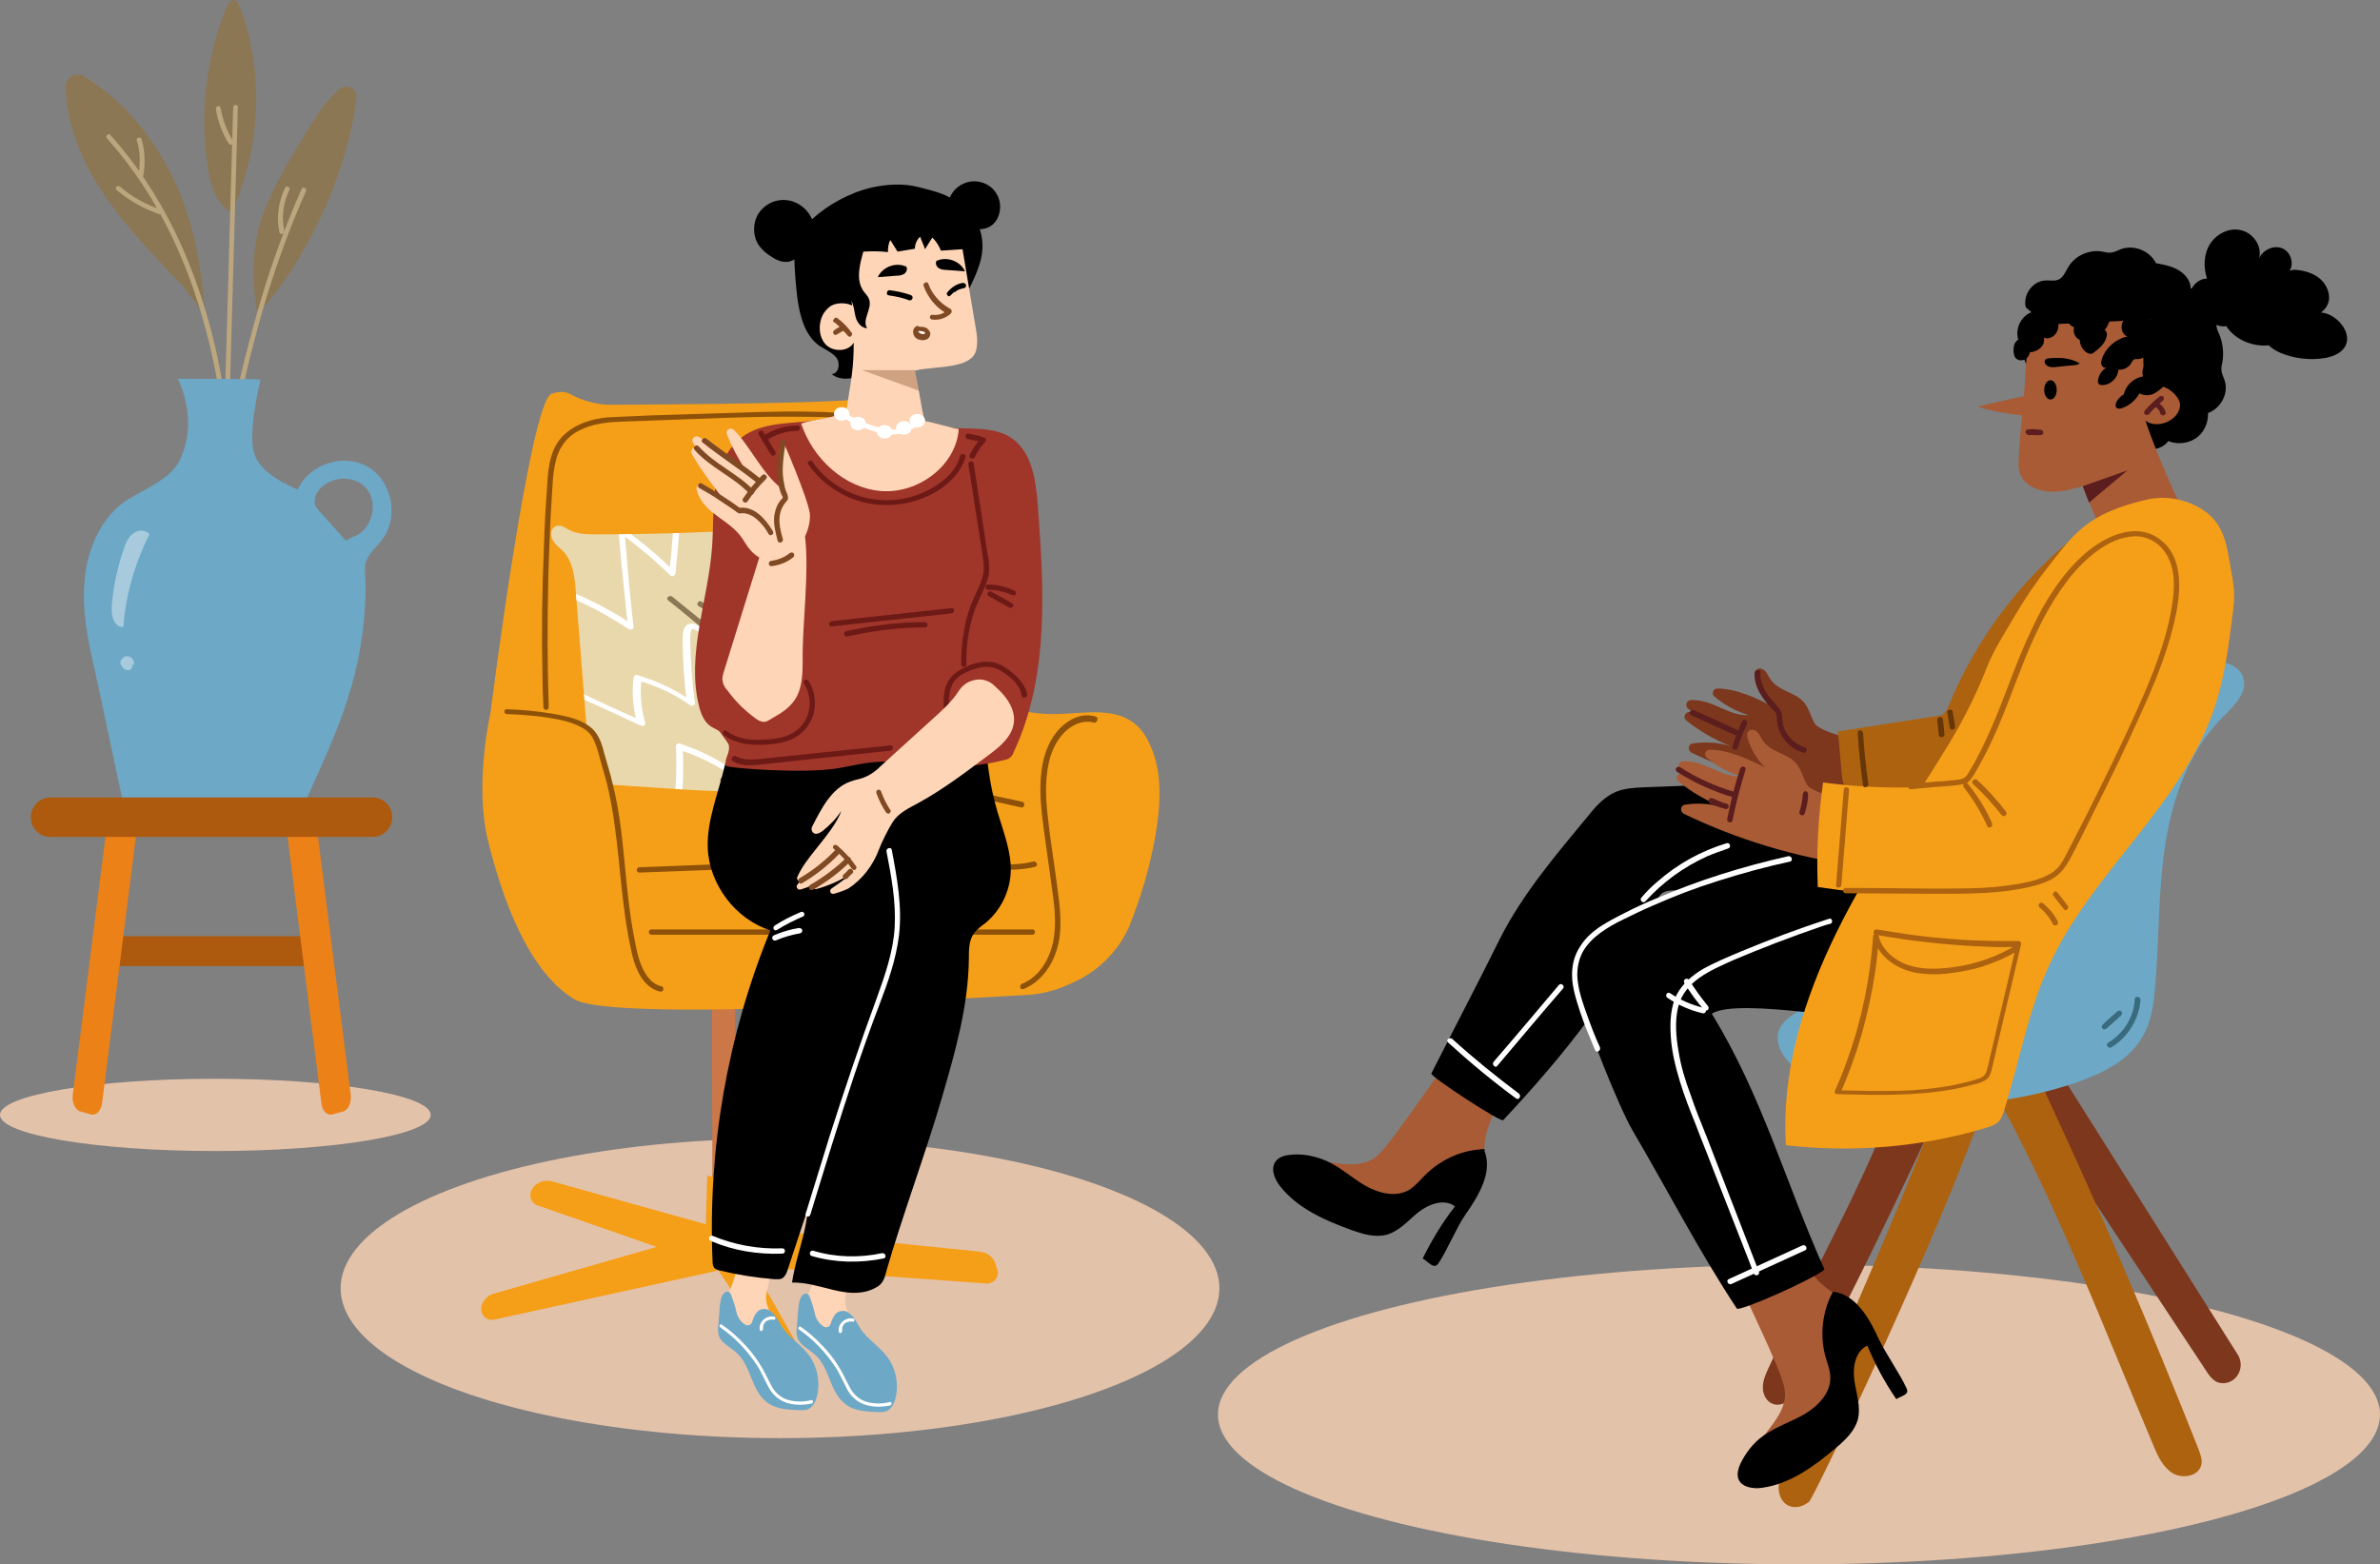 <svg xmlns="http://www.w3.org/2000/svg" xmlns:xlink="http://www.w3.org/1999/xlink" version="1.1" id="Layer_1" x="0px" y="0px" style="enable-background:new 0 0 512 512;" xml:space="preserve" viewBox="5 60.47 494 324.73">
<rect x="5" y="60.47" width="494" height="324.73" fill="#808080" stroke="none"/>
<style type="text/css">
	.st0{fill:#E3C2AA;}
	.st1{fill:#CC7748;}
	.st2{fill:#F59F18;}
	.st3{fill:#EAD8AD;}
	.st4{fill:#8E5109;}
	.st5{clip-path:url(#SVGID_2_);}
	.st6{fill:#FFFFFF;}
	.st7{fill:#8C7754;}
	.st8{fill:#FED5B7;}
	.st9{fill:#6DA8C6;}
	.st10{fill:#A0352A;}
	.st11{fill:#7F4924;}
	.st12{opacity:0.36;fill:#7F4924;}
	.st13{fill:#FFFEFD;}
	.st14{fill:#6D1A16;}
	.st15{fill:#7C371D;}
	.st16{fill:#AD6210;}
	.st17{fill:#396B7F;}
	.st18{fill:#A95B35;}
	.st19{fill:#5B1D1D;}
	.st20{fill:#663607;}
	.st21{fill:#BCA67E;}
	.st22{opacity:0.4;}
	.st23{fill:#AD5A0E;}
	.st24{fill:#EC8117;}
</style>
<ellipse class="st0" cx="166.9" cy="327.9" rx="91.2" ry="31.1"/>
<ellipse class="st0" cx="49.7" cy="291.9" rx="44.7" ry="7.5"/>
<ellipse class="st0" cx="378.4" cy="354.1" rx="120.6" ry="31.1"/>
<g>
	<g>
		<path class="st1" d="M152.8,257.3c-0.2,2.5,0.2,46.4,0,48.9c0,0.2,3.6,0.4,4.8-0.1c0.1-2.1-0.1-45.1,0-47.3    C157.6,258.8,155,257.7,152.8,257.3z"/>
		<path class="st2" d="M158.5,304.8c-2.4,0.4-4.3,0.3-6.7-0.3l-0.3,10.1l-31.9-8.9c-1.4-0.4-3,0.1-3.9,1.2l-0.1,0.2    c-1,1.2-0.5,3.1,1,3.6l24.7,8.6l-33.8,9.7c-1.2,0.3-2.1,1.2-2.5,2.4c-0.6,1.7,0.9,3.4,2.6,3l46.5-10.2l17.4,25.9    c0.4,0.5,1.2,0.3,1.2-0.4c0-3.9-1-7.8-2.9-11.3l-8.5-15l48.4,3.5c1.6,0.1,2.8-1.4,2.3-2.9l-0.3-1c-0.4-1.5-1.7-2.5-3.2-2.7    l-47.3-4.8l13.1-11.1c-1.4-1.6-3.8-1.7-5.4-0.3l-10.2,9.1V304.8z"/>
		<path class="st2" d="M228,264.3c5.2-2.4,9.4-6.7,11.6-12c0,0,0-0.1,0-0.1c2.4-6,4.2-12.3,5.3-18.7c1-6.1,1.4-12.6-1.1-18.2    c-0.8-1.8-1.8-3.5-3.4-4.7c-4.3-3.4-10.6-2-16.1-1.9c-5.2,0.1-10.5-1.1-15.1-3.6l-18.7-60.6c0,0-0.8-3-4.9-1.5    c-3.2,1.2-38.6,1.4-53.7,1.5c-3,0-5.9-0.8-8.5-2.2c-0.9-0.5-2.1-0.7-3.9-0.1c-4.5,1.5-12.7,66.3-12.7,66.3s-3.4,14.8-0.5,26.5    c2.9,11.7,8.2,27,17.9,32.9c6.2,3.7,50.8,1.5,50.8,1.5l43.3-2.4c2.9-0.2,5.7-0.9,8.4-2.1L228,264.3z"/>
		<path class="st3" d="M183.6,172.2c1-1.3,1.6-2.9,2-4.5c0.3-1.5-0.1-3.6-1.8-3.3c-0.7,0.1-1.3,0.7-1.6,1.4    c-1.3,2.8-4.5,3.3-7.3,3.6c-15.3,1.3-30.6,2-45.9,2c-2.1,0-4.2,0-6-1c-0.9-0.5-1.8-1.2-2.8-0.6c-0.6,0.3-0.9,1.1-0.8,1.8    c0.3,1.6,1.6,2.4,2.6,3.4c1.9,2.1,2.3,5.2,2.5,8.1c0.8,10.5,1.7,20.9,2.5,31.4c0.2,1.9,0.3,3.9-0.7,5.6c-0.7,1.2-2,2.5-1.5,3.8    c0.3,0.8,1.2,1.3,2,1.1c0.8-0.2,1.4-1.1,1.2-1.9c5,0.3,10,0.7,15,1c7.1,0.5,14.2,0.9,21.3,0.4c3.9-0.3,7.7-0.9,11.6-1    c5.6-0.2,11.2,0.8,16.4,2.7c1.1,0.4,2-0.8,1.4-1.8c-0.5-0.7-1.2-1.2-1.8-1.8c-2.1-2.1-2.3-5.4-2.4-8.3    c-0.3-11.3-1.1-22.6-2.7-33.9C186.4,177.2,185.4,174.5,183.6,172.2L183.6,172.2z"/>
		<g>
			<path class="st4" d="M232.4,209.2c-3.7-1.1-7.3,1.6-9.1,4.7c-2.2,3.7-2.5,8.3-2.3,12.5c0.3,4.6,1.1,9.2,1.7,13.8     c0.3,2.4,0.7,4.8,1,7.3c0.3,2.4,0.4,4.8,0.1,7.2c-0.5,4.1-2.7,8.4-6.7,10c-0.6,0.3-0.4,1.3,0.3,1.1c3.5-1.4,5.8-4.6,6.9-8     c1.4-4.4,0.7-9.1,0.1-13.6c-0.6-4.7-1.4-9.4-1.9-14c-0.5-4.3-0.7-8.7,0.6-12.9c0.7-2.1,1.8-4,3.5-5.4c1.6-1.3,3.6-2,5.6-1.4     C232.8,210.4,233.1,209.4,232.4,209.2L232.4,209.2z"/>
		</g>
		<g>
			<path class="st4" d="M217.2,226.9c-2.2-0.5-4.3-0.9-6.5-1.4c-2-0.4-4.1-0.8-6-1.4c-1.8-0.6-3.3-1.6-4.4-3.1c-1-1.4-1.8-3-2.4-4.7     c-2.9-7.8-4.8-16-6.1-24.2c-1.4-8.3-2.2-16.7-2.9-25c-0.2-2.1-0.4-4.2-0.6-6.3c-0.1-1.6-0.2-3.2-0.5-4.7     c-0.4-2.5-1.1-5.1-2.4-7.3c-0.5-0.9-1.1-1.8-2.1-2.1c-0.5-0.2-1.1-0.3-1.7-0.3c-1.8-0.2-3.6-0.3-5.4-0.4     c-5.6-0.2-11.2-0.1-16.8,0.1c-6.4,0.2-12.9,0.4-19.3,0.6c-1.5,0.1-3,0.1-4.5,0.2c-1.5,0.1-3,0.1-4.4,0.2     c-3.3,0.3-6.7,1.3-9.2,3.7c-2.7,2.6-3.2,6.4-3.4,9.9c-0.3,4.4-0.6,8.8-0.7,13.3c-0.4,8.9-0.5,17.9-0.3,26.8     c0,2.2,0.1,4.3,0.2,6.5c0,0.7,1.1,0.7,1.1,0c-0.3-8.8-0.3-17.7-0.1-26.5c0.1-4.4,0.3-8.8,0.5-13.3c0.1-2.2,0.3-4.4,0.4-6.5     c0.1-1.8,0.3-3.6,0.8-5.4c0.5-1.7,1.4-3.2,2.7-4.4c1.2-1.1,2.8-1.8,4.3-2.3c3-0.9,6.1-0.9,9.2-1c6.3-0.2,12.6-0.5,19-0.7     c5.9-0.2,11.7-0.3,17.6-0.2c2.1,0,4.2,0.1,6.4,0.2c0.7,0.1,1.5,0.1,2.1,0.2c0.5,0.1,1.1,0.1,1.6,0.5c0.8,0.6,1.3,1.7,1.7,2.6     c0.5,1.2,0.9,2.5,1.2,3.8c0.8,3.1,0.9,6.2,1.2,9.4c0.8,8.3,1.5,16.5,2.7,24.7c1.2,8.2,2.8,16.4,5.4,24.3c0.6,1.8,1.2,3.7,2,5.5     c0.7,1.6,1.5,3.1,2.7,4.4c1.2,1.3,2.8,2.2,4.5,2.7c2,0.6,4,0.9,6,1.4c2.1,0.5,4.2,0.9,6.3,1.4     C217.6,228.1,217.9,227.1,217.2,226.9L217.2,226.9z"/>
		</g>
		<g>
			<path class="st4" d="M219.5,239.3c-5.1,1.3-10.3,0.1-15.4-0.4c-5.3-0.5-10.7-0.5-16.1-0.3c-10.8,0.3-21.5,0.8-32.2,1.2     c-6,0.2-12.1,0.5-18.1,0.7c-0.7,0-0.7,1.1,0,1.1c10.8-0.4,21.7-0.8,32.5-1.2c5.4-0.2,10.9-0.4,16.3-0.6c5.3-0.2,10.7-0.3,16,0.1     c5.8,0.5,11.7,1.9,17.4,0.5C220.5,240.2,220.2,239.2,219.5,239.3L219.5,239.3z"/>
		</g>
		<g>
			<path class="st4" d="M140.2,254.5c10.3,0,20.6,0,30.9,0c10.3,0,20.6,0,30.8,0c5.8,0,11.6,0,17.4,0c0.7,0,0.7-1.1,0-1.1     c-10.3,0-20.6,0-30.9,0c-10.3,0-20.6,0-30.8,0c-5.8,0-11.6,0-17.4,0C139.5,253.4,139.5,254.5,140.2,254.5L140.2,254.5z"/>
		</g>
		<g>
			<defs>
				<path id="SVGID_1_" d="M183.6,172.2c1-1.3,1.6-2.9,2-4.5c0.3-1.5-0.1-3.6-1.8-3.3c-0.7,0.1-1.3,0.7-1.6,1.4      c-1.3,2.8-4.5,3.3-7.3,3.6c-15.3,1.3-30.6,2-45.9,2c-2.1,0-4.2,0-6-1c-0.9-0.5-1.8-1.2-2.8-0.6c-0.6,0.3-0.9,1.1-0.8,1.8      c0.3,1.6,1.6,2.4,2.6,3.4c1.9,2.1,2.3,5.2,2.5,8.1c0.8,10.5,1.7,20.9,2.5,31.4c0.2,1.9,0.3,3.9-0.7,5.6c-0.7,1.2-2,2.5-1.5,3.8      c0.3,0.8,1.2,1.3,2,1.1c0.8-0.2,1.4-1.1,1.2-1.9c5,0.3,10,0.7,15,1c7.1,0.5,14.2,0.9,21.3,0.4c3.9-0.3,7.7-0.9,11.6-1      c5.6-0.2,11.2,0.8,16.4,2.7c1.1,0.4,2-0.8,1.4-1.8c-0.5-0.7-1.2-1.2-1.8-1.8c-2.1-2.1-2.3-5.4-2.4-8.3      c-0.3-11.3-1.1-22.6-2.7-33.9C186.4,177.2,185.4,174.5,183.6,172.2L183.6,172.2z"/>
			</defs>
			<clipPath id="SVGID_2_">
				<use xlink:href="#SVGID_1_" style="overflow:visible;"/>
			</clipPath>
			<g class="st5">
				<path class="st6" d="M122.7,203.9c1.2-5,1.9-10.2,1.9-15.4c0-1.5,0-2.9-0.1-4.4c-0.3,0.2-0.6,0.4-0.9,0.5c3.3,1.4,6.4,3,9.4,4.9      c0.9,0.5,1.7,1.1,2.6,1.6c0.4,0.2,1-0.1,0.9-0.5c-0.6-5.2-1.1-10.4-1.5-15.6c-0.1-1.5-0.3-2.9-0.4-4.4c-0.3,0.2-0.6,0.4-0.9,0.5      c2.8,2.1,5.6,4.3,8.2,6.7c0.8,0.7,1.5,1.4,2.2,2.1c0.4,0.4,1,0.1,1.1-0.4c0.6-5.9,1.1-11.8,1.4-17.8c0.1-1.7,0.2-3.4,0.2-5      c0-0.8-1.2-0.8-1.3,0c-0.2,5.9-0.6,11.9-1.1,17.8c-0.2,1.7-0.3,3.3-0.5,5c0.4-0.1,0.7-0.3,1.1-0.4c-2.6-2.5-5.3-4.9-8.2-7.1      c-0.8-0.6-1.6-1.3-2.5-1.9c-0.4-0.3-1,0.1-0.9,0.5c0.4,5.2,0.9,10.4,1.5,15.6c0.1,1.5,0.3,2.9,0.5,4.4c0.3-0.2,0.6-0.4,0.9-0.5      c-3-2-6-3.7-9.2-5.2c-0.9-0.4-1.8-0.9-2.8-1.2c-0.4-0.2-1,0-0.9,0.5c0.3,5.1,0,10.2-0.9,15.2c-0.3,1.4-0.5,2.8-0.9,4.2      C121.3,204.3,122.5,204.7,122.7,203.9L122.7,203.9z"/>
			</g>
			<g class="st5">
				<path class="st6" d="M124.3,215.6c-0.5-1.6-0.8-3.3-0.8-5c0-0.8,0-1.7,0.1-2.5c0.1-0.7,0.2-1.5,0.4-2.1c0.1-0.2,0.2-0.4,0.4-0.6      c-0.1,0,0.1,0,0.1-0.1c0.1,0,0.1-0.1,0.1-0.1c0.1,0,0.3,0,0.4,0c0.4,0.1,0.8,0.3,1.1,0.4c0.4,0.2,0.9,0.4,1.3,0.6      c1.7,0.8,3.3,1.5,5,2.3c1.9,0.9,3.7,1.7,5.6,2.6c0.5,0.2,1.1-0.1,0.9-0.7c-0.9-3-1.1-6.2-0.7-9.3c-0.3,0.2-0.5,0.4-0.8,0.6      c3,0.9,5.9,2.1,8.6,3.7c0.8,0.5,1.5,0.9,2.3,1.5c0.2,0.1,0.5,0.1,0.7,0c0.2-0.2,0.3-0.4,0.2-0.7c-0.5-3.8-0.8-7.7-0.9-11.5      c0-0.9-0.1-1.8,0-2.7c0-0.1,0-0.2,0.1-0.3c0-0.2,0.1-0.2,0.1-0.4c0,0,0-0.1,0-0.1c-0.1,0.1,0,0,0,0c0,0,0,0,0.1-0.1      c0.1-0.1-0.1,0,0,0c0.1,0,0.2-0.1,0.3,0c0.4,0.1,0.8,0.3,1.1,0.5c0.4,0.2,0.8,0.5,1.3,0.7c0.8,0.5,1.7,0.9,2.5,1.4      c1.9,1.1,3.9,2.1,5.8,3.2c0.5,0.3,1-0.2,0.9-0.7c-0.6-3.7-1.2-7.3-1.7-11c-0.2-1-0.3-2.1-0.5-3.1c-0.3,0.2-0.6,0.5-0.9,0.7      c3.1,2.3,6.2,4.6,9.3,6.9c0.4,0.3,1-0.1,0.9-0.5c-0.5-6.6-1-13.3-1.5-19.9c-0.1-1.9-0.3-3.7-0.4-5.6c0-0.3-0.3-0.6-0.6-0.6      c-0.3,0-0.7,0.3-0.6,0.6c0.5,6.6,1,13.3,1.5,19.9c0.1,1.9,0.3,3.7,0.4,5.6c0.3-0.2,0.6-0.4,0.9-0.5c-3.1-2.3-6.2-4.6-9.3-6.9      c-0.2-0.1-0.5-0.1-0.7,0c-0.2,0.2-0.3,0.4-0.2,0.7c0.6,3.7,1.2,7.3,1.7,11c0.2,1,0.3,2.1,0.5,3.1c0.3-0.2,0.6-0.5,0.9-0.7      c-1.8-1-3.6-2-5.5-3c-0.9-0.5-1.8-1-2.7-1.5c-0.5-0.2-0.9-0.5-1.4-0.7c-0.4-0.2-0.9-0.5-1.4-0.7c-0.9-0.3-1.8,0.1-2.2,0.9      c-0.3,0.8-0.3,1.7-0.3,2.5c0,2.1,0.1,4.1,0.2,6.2c0.2,2.4,0.4,4.7,0.7,7c0.3-0.2,0.6-0.5,0.9-0.7c-2.7-1.8-5.5-3.3-8.6-4.4      c-0.9-0.3-1.7-0.6-2.6-0.9c-0.4-0.1-0.7,0.2-0.8,0.6c-0.4,3.2-0.1,6.5,0.8,9.6c0.3-0.2,0.6-0.5,0.9-0.7      c-3.6-1.6-7.1-3.2-10.7-4.9c-0.4-0.2-0.9-0.4-1.3-0.6c-0.4-0.2-0.9-0.4-1.3-0.5c-0.9-0.2-1.7,0.1-2.3,0.9      c-0.4,0.6-0.6,1.4-0.7,2.1c-0.1,0.9-0.2,1.9-0.2,2.8c0,2.1,0.3,4.2,0.9,6.1C123.3,216.7,124.6,216.3,124.3,215.6L124.3,215.6z"/>
			</g>
			<g class="st5">
				<path class="st6" d="M145.5,233.9c0.8-4.7,1.3-9.5,1.3-14.3c0-1.4,0-2.7-0.1-4.1c-0.3,0.2-0.5,0.4-0.8,0.6      c3.8,1.2,7.3,2.9,10.6,5.1c0.9,0.6,1.8,1.3,2.7,2c0.3,0.2,0.8,0.3,1-0.1c1.3-2.2,1.3-4.7,1-7.1c-0.3-2.5-0.9-4.9-0.7-7.4      c0-0.6,0.1-1.1,0.3-1.8c0.2-0.6,0.4-1.1,0.8-1.7c-0.3,0.1-0.6,0.2-0.9,0.2c1.9,1.4,3.8,2.8,5.7,4.2c1,0.7,1.9,1.4,2.9,2.1      c0.9,0.6,1.7,1.5,2.8,1.6c0.9,0.1,1.8-0.3,2.2-1.1c0.4-0.7,0.5-1.6,0.5-2.4c0-1.1-0.1-2.1-0.2-3.2c-0.1-1.2-0.2-2.3-0.3-3.5      c-0.2-2.6-0.4-5.3-0.6-7.9c-0.4,0.1-0.7,0.3-1.1,0.4c2.8,3.1,5.9,5.9,9.1,8.4c0.9,0.7,1.9,1.4,2.8,2.1c0.4,0.3,1-0.1,0.9-0.5      c-0.3-3.6-0.3-7.2,0-10.7c0.3-3.6,0.9-7.1,1.8-10.5c0.5-2,1.1-3.9,1.8-5.8c0.1-0.3-0.1-0.7-0.4-0.8c-0.4-0.1-0.7,0.1-0.8,0.4      c-1.2,3.4-2.2,6.9-2.8,10.5c-0.6,3.6-1,7.2-1,10.9c0,2,0.1,4.1,0.2,6.1c0.3-0.2,0.6-0.4,0.9-0.5c-3.3-2.3-6.4-4.9-9.3-7.8      c-0.8-0.8-1.6-1.7-2.4-2.5c-0.4-0.4-1.1-0.1-1.1,0.4c0.3,4.4,0.7,8.9,1,13.3c0,0.4,0.1,0.9,0.1,1.3c0,0.2,0,0.4,0,0.5      c0,0.2,0,0.3-0.1,0.4c-0.1,0.4-0.1,0.6-0.3,0.9c0,0-0.1,0.1-0.1,0.1c0,0-0.2,0.1-0.1,0.1c-0.1,0-0.1,0.1-0.2,0.1      c0.1,0-0.1,0-0.2,0c-0.4,0.1-0.8-0.2-1.1-0.4c-0.4-0.3-0.9-0.6-1.3-0.9c-0.9-0.7-1.8-1.3-2.7-2c-2-1.5-4.1-3-6.1-4.5      c-0.3-0.2-0.7,0-0.9,0.2c-1.4,2-1.5,4.6-1.2,7c0.3,2.5,0.9,4.9,0.8,7.4c-0.1,1.3-0.3,2.5-1,3.6c0.3,0,0.7-0.1,1-0.1      c-3.2-2.5-6.8-4.6-10.6-6.2c-1.1-0.4-2.1-0.8-3.2-1.2c-0.4-0.1-0.8,0.2-0.8,0.6c0.2,4.7,0,9.5-0.6,14.2      c-0.2,1.3-0.4,2.6-0.6,3.9c-0.1,0.3,0.1,0.7,0.4,0.8C145,234.4,145.5,234.2,145.5,233.9L145.5,233.9z"/>
			</g>
			<g class="st5">
				<path class="st6" d="M181.6,233.5c-1-4-1.5-8.1-1.5-12.2c0-1.2,0-2.3,0.1-3.5c-0.3,0.2-0.5,0.4-0.8,0.6      c3.7,0.9,7.1,2.5,10.1,4.8c0.4,0.3,1-0.1,0.9-0.5c-0.3-2.4-0.6-4.7-0.8-7.1c-0.1-1.2-0.3-2.3-0.4-3.5c-0.1-0.6-0.1-1.1-0.2-1.7      c0-0.4-0.1-0.8,0-1.1c0-0.2,0.1-0.3,0.2-0.4c0.1-0.1,0.2-0.2,0.4-0.2c0.4-0.1,0.9,0.1,1.3,0.2c0.8,0.2,1.6,0.2,2.5,0      c1.6-0.4,2.9-1.5,3.8-2.8c1-1.6,1.3-3.5,0.5-5.2c-0.1-0.3-0.6-0.4-0.9-0.2c-0.3,0.2-0.4,0.5-0.2,0.9c0-0.1,0,0,0,0      c0,0,0,0.1,0,0.1c0,0.1,0.1,0.2,0.1,0.3c0,0.1,0,0.2,0.1,0.3c0,0,0,0.1,0,0.1c0,0,0,0.2,0,0.1c0,0.3,0,0.8,0,1      c0,0.3-0.1,0.7-0.3,1c-0.1,0.2-0.1,0.2-0.2,0.4c-0.1,0.2-0.2,0.3-0.3,0.5c-0.7,1.2-1.9,2.1-3.3,2.3c0,0-0.1,0-0.1,0      c0,0,0.1,0,0,0c-0.1,0-0.2,0-0.3,0c-0.2,0-0.4,0-0.6,0c-0.1,0-0.3,0-0.4-0.1c-0.2-0.1-0.5-0.1-0.7-0.2c-0.5-0.1-1.1-0.2-1.6,0      c-0.5,0.2-0.9,0.6-1.1,1.1c-0.3,0.9-0.1,1.8,0,2.7c0.1,1.2,0.3,2.3,0.4,3.5c0.3,2.6,0.6,5.2,0.9,7.8c0.3-0.2,0.6-0.4,0.9-0.5      c-3.1-2.3-6.7-4-10.4-4.9c-0.4-0.1-0.8,0.2-0.8,0.6c-0.3,4.2-0.1,8.4,0.7,12.5c0.2,1.2,0.5,2.3,0.8,3.5      C180.6,234.6,181.8,234.3,181.6,233.5L181.6,233.5z"/>
			</g>
		</g>
		<g>
			<path class="st7" d="M143.7,185.1c7.4,5.9,14.5,12.1,21.4,18.6c2,1.9,3.9,3.7,5.8,5.6c0.5,0.5,1.3-0.3,0.8-0.8     c-6.7-6.7-13.7-13-20.9-19.1c-2.1-1.7-4.2-3.4-6.3-5.1C143.9,183.9,143.1,184.7,143.7,185.1L143.7,185.1z"/>
		</g>
		<g>
			<path class="st7" d="M150,186.3c6,3.4,11.6,7.4,16.7,12c1.4,1.3,2.8,2.7,4.2,4.1c0.5,0.5,1.3-0.3,0.8-0.8     c-4.8-5-10.2-9.4-16.1-13.2c-1.7-1.1-3.4-2.1-5.1-3.1C150,185,149.4,186,150,186.3L150,186.3z"/>
		</g>
		<g>
			<path class="st7" d="M155,222.8c3.9-0.1,7.7-0.1,11.6-0.4c1.9-0.1,3.8-0.4,5.7-0.6c1.7-0.3,3.4-0.6,5.1-0.7     c1.9-0.1,3.8,0,5.5,0.9c0.6,0.3,1.2-0.6,0.6-0.9c-3.1-1.6-6.7-1.1-10.1-0.5c-3.8,0.6-7.7,0.9-11.5,1.1c-2.3,0.1-4.5,0.1-6.8,0.2     C154.3,221.7,154.3,222.8,155,222.8L155,222.8z"/>
		</g>
		<g>
			<path class="st7" d="M178.1,180c1.8,2.4,3,5.3,3.4,8.3c0,0.3,0.2,0.5,0.5,0.5c0.3,0,0.6-0.3,0.5-0.5c-0.4-3.2-1.6-6.2-3.5-8.8     C178.6,178.9,177.7,179.5,178.1,180L178.1,180z"/>
		</g>
		<path class="st2" d="M118,209.6c2.5,0,5,0.3,7.4,1c0.7,0.2,1.4,0.4,2,0.9c0.7,0.6,1.1,1.6,1.4,2.5c1.8,5.2,3.6,10.5,3.7,16    c0,0.4,0,0.8-0.2,1.1c-0.2,0.2-0.4,0.4-0.6,0.5c-3.5,1.9-8.2,0.4-10.8-2.6c-2.7-3-3.6-7.2-3.8-11.2L118,209.6z"/>
		<g>
			<path class="st4" d="M110.2,208.7c2.8,0.1,5.6,0.3,8.3,0.7c2.4,0.4,4.9,0.8,7.1,2c1,0.5,1.8,1.2,2.4,2.2c0.5,0.9,0.8,1.8,1.1,2.8     c0.6,2.3,1.3,4.5,1.9,6.8c2.5,10.3,2.5,21.1,4.4,31.5c0.5,2.5,0.9,5.1,2,7.4c0.9,1.9,2.4,3.7,4.6,4.2c0.7,0.2,1-0.9,0.3-1.1     c-1.9-0.4-3.1-2-3.9-3.7c-1-2.1-1.4-4.4-1.8-6.6c-1-5.2-1.5-10.5-2-15.8c-0.5-5.3-1.1-10.6-2.4-15.8c-0.5-2.3-1.3-4.6-1.9-6.9     c-0.5-2-1.3-4-3-5.2c-2.2-1.6-5-2.1-7.7-2.6c-3.1-0.5-6.2-0.8-9.3-0.9C109.5,207.6,109.5,208.7,110.2,208.7L110.2,208.7z"/>
		</g>
	</g>
	<g>
		<path class="st8" d="M175.3,318c-0.2,3.5-0.9,7-2.2,10.3c-0.3,0.7-0.5,1.3-0.6,2c-0.1,1.1,0.2,2.2,0.7,3.2    c0.3,0.7,0.6,1.5,1.1,2.1c1.8,2.2,5.6,2.3,7.4,0.2c0.1-0.1,0.2-0.2,0.2-0.4c0-0.2,0-0.4-0.1-0.6c-0.5-1.4-1.3-2.7-1.4-4.2    c0-0.7,0.1-1.4,0.3-2.1c0.8-3.9,1.8-7.8,2.9-11.7c-2.5-0.2-5-0.1-7.4,0.3L175.3,318z"/>
		<path class="st9" d="M174.1,333c0.2,1.2,1,2.4,2,2.9c0.5,0.2,1.1,0,1.3-0.6c0.4-1.3,1-2.6,2.3-2.7c0.6-0.1,1.1,0.1,1.6,0.5    c1.1,0.8,1.6,2.1,2.3,3.2c1.4,2.1,3.7,3.5,5.3,5.5c2,2.4,2.7,5.8,2,8.8c-0.3,1.3-1,2.6-2.2,2.9c-0.4,0.1-0.9,0.1-1.4,0.1    c-2.5-0.1-5.1-0.2-7-1.8c-3.1-2.5-3.1-7.4-6.1-10.1c-1.3-1.2-3.2-2-3.7-3.6c-0.2-0.7-0.2-1.5-0.1-2.2c0.1-1.3,0.2-2.5,0.3-3.8    c0.1-1.1,0.3-2.3,1-2.9c0.4-0.4,1.1-0.2,1.3,0.3C173.4,330.5,173.9,332,174.1,333z"/>
		<g>
			<path class="st6" d="M170.8,336.4c3,2.1,5.5,4.7,7.5,7.7c0.5,0.7,0.9,1.5,1.3,2.3c0.4,0.8,0.8,1.6,1.2,2.4c0.8,1.5,2,2.6,3.6,3.2     c1.7,0.6,3.7,0.6,5.4,0.2c0.4-0.1,0.3-0.8-0.1-0.7c-1.5,0.4-3.2,0.4-4.7,0c-0.8-0.2-1.5-0.6-2.1-1.1c-0.7-0.6-1.2-1.3-1.6-2.1     c-0.8-1.5-1.5-3.1-2.5-4.6c-0.9-1.4-2-2.8-3.2-4c-1.3-1.4-2.8-2.7-4.4-3.8C170.9,335.6,170.5,336.2,170.8,336.4L170.8,336.4z"/>
		</g>
		<g>
			<path class="st6" d="M179.8,336.7c0,0,0-0.1,0-0.1c0-0.1,0-0.2,0-0.3c0,0,0-0.1,0-0.1c0,0,0-0.1,0-0.1c0-0.1,0-0.1,0.1-0.2     c0,0,0-0.1,0-0.1c0.1-0.1,0.1-0.2,0.2-0.3c0,0,0.1-0.1,0.1-0.2c0,0,0.1-0.1,0.1-0.1c0.1,0,0.1-0.1,0.2-0.1     c0.1-0.1,0.1-0.1,0.2-0.1c0.1,0,0.1-0.1,0.2-0.1c0,0,0.1,0,0.1,0c0.1,0,0.2-0.1,0.3-0.1c0,0,0.1,0,0.1,0c0.2,0,0.2,0,0.3,0     c0,0,0.1,0,0.1,0c0.3,0.1,0.5,0,0.5-0.2c0.1-0.2,0-0.4-0.2-0.4c-1.6-0.4-3.3,1.1-3,2.7c0,0.2,0.2,0.3,0.4,0.3     C179.7,337.1,179.8,336.9,179.8,336.7L179.8,336.7z"/>
		</g>
	</g>
	<g>
		<path class="st8" d="M158.9,317.5c-0.2,3.5-0.9,7-2.2,10.3c-0.3,0.7-0.5,1.3-0.6,2c-0.1,1.1,0.2,2.2,0.7,3.2    c0.3,0.7,0.6,1.5,1.1,2.1c1.8,2.2,5.6,2.3,7.4,0.2c0.1-0.1,0.2-0.2,0.2-0.4c0-0.2,0-0.4-0.1-0.6c-0.5-1.4-1.3-2.7-1.4-4.2    c0-0.7,0.1-1.4,0.3-2.1c0.8-3.9,1.8-7.8,2.9-11.7c-2.5-0.2-5-0.1-7.4,0.3L158.9,317.5z"/>
		<path class="st9" d="M157.8,332.6c0.2,1.2,1,2.4,2,2.9c0.5,0.2,1.1,0,1.3-0.6c0.4-1.3,1-2.6,2.3-2.7c0.6-0.1,1.1,0.1,1.6,0.5    c1.1,0.8,1.6,2.1,2.3,3.2c1.4,2.1,3.7,3.5,5.3,5.5c2,2.4,2.7,5.8,2,8.8c-0.3,1.3-1,2.6-2.2,2.9c-0.4,0.1-0.9,0.1-1.4,0.1    c-2.5-0.1-5.1-0.2-7-1.8c-3.1-2.5-3.1-7.4-6.1-10.1c-1.3-1.2-3.2-2-3.7-3.6c-0.2-0.7-0.2-1.5-0.1-2.2c0.1-1.3,0.2-2.5,0.3-3.8    c0.1-1.1,0.3-2.3,1-2.9c0.4-0.4,1.1-0.2,1.3,0.3C157,330,157.6,331.5,157.8,332.6z"/>
		<g>
			<path class="st6" d="M154.5,336c3,2.1,5.5,4.7,7.5,7.7c0.5,0.7,0.9,1.5,1.3,2.3c0.4,0.8,0.8,1.6,1.2,2.4c0.8,1.5,2,2.6,3.6,3.2     c1.7,0.6,3.7,0.6,5.4,0.2c0.4-0.1,0.3-0.8-0.1-0.7c-1.5,0.4-3.2,0.4-4.7,0c-0.8-0.2-1.5-0.6-2.1-1.1c-0.7-0.6-1.2-1.3-1.6-2.1     c-0.8-1.5-1.5-3.1-2.5-4.6c-0.9-1.4-2-2.8-3.2-4c-1.3-1.4-2.8-2.7-4.4-3.8C154.5,335.1,154.1,335.7,154.5,336L154.5,336z"/>
		</g>
		<g>
			<path class="st6" d="M163.4,336.3c0,0,0-0.1,0-0.1c0-0.1,0-0.2,0-0.3c0,0,0-0.1,0-0.1c0,0,0-0.1,0-0.1c0-0.1,0-0.1,0.1-0.2     c0,0,0-0.1,0-0.1c0.1-0.1,0.1-0.2,0.2-0.3c0,0,0.1-0.1,0.1-0.2c0,0,0.1-0.1,0.1-0.1c0.1,0,0.1-0.1,0.2-0.1     c0.1-0.1,0.1-0.1,0.2-0.1c0.1,0,0.1-0.1,0.2-0.1c0,0,0.1,0,0.1,0c0.1,0,0.2-0.1,0.3-0.1c0,0,0.1,0,0.1,0c0.2,0,0.2,0,0.3,0     c0,0,0.1,0,0.1,0c0.3,0.1,0.5,0,0.5-0.2c0.1-0.2,0-0.4-0.2-0.4c-1.6-0.4-3.3,1.1-3,2.7c0,0.2,0.2,0.3,0.4,0.3     C163.3,336.6,163.4,336.4,163.4,336.3L163.4,336.3z"/>
		</g>
	</g>
	<path d="M204.5,103.7c-1.6-2.8-5.8-3.6-8.9-4.4c-3.1-0.8-6.5-0.6-9.7,0.1c-4.6,1.1-9,3.5-12.5,6.7c-1.3,1.2-2.5,2.6-3.1,4.2   c-0.5,1.5-0.5,3.1-0.4,4.6c0.1,2.5,0.3,5,0.6,7.4c0.5,3.7,1.5,7.7,4.5,9.9c1.2,0.8,2.7,1.4,3.6,2.5c0.9,1.2,0.5,3.4-1,3.4   c1.9,1.6,4.9,1,7.1-0.2c2.2-1.2,4.3-2.8,6.8-2.9c1.5-0.1,2.9,0.4,4.4,0.3c2.3-0.2,4.3-2,5.5-4c1.2-2,1.8-4.3,2.7-6.5   c1.5-3.7,3.8-7.1,4.6-11C209.5,109.9,208.2,105.2,204.5,103.7L204.5,103.7z"/>
	<path d="M155.5,219.1c-1.3,5.8-3.8,11.5-3.6,17.4c0.3,7.6,5.8,14.8,13,17.1c-8.9,21.7-13,45.3-12,68.7c0,0.5,0.1,1.1,0.4,1.4   c0.3,0.3,0.7,0.4,1.1,0.5c3.7,0.9,7.5,1.5,11.3,1.8c0.6,0,1.2,0.1,1.7-0.2c0.6-0.4,0.9-1.1,1.1-1.8c1.4-4.2,2.8-8.5,4.2-12.7   c-0.4,5.4-2.5,10-3.3,15.4c6-0.1,11.2,3.7,16.7,1.4c0.6-0.3,1.3-0.6,1.7-1.1c0.6-0.6,0.9-1.5,1.1-2.4c3.1-10.9,8.6-25.8,11.7-36.6   c2.7-9.3,5.4-18.8,5.5-28.5c0-1.8,0-3.8,1-5.2c0.6-0.9,1.5-1.5,2.4-2.2c3.2-2.6,5.2-6.7,5.3-10.8c0.1-4.1-1.5-8.1-2.7-12.1   c-1.7-5.7-2.5-11.6-2.5-17.6c-11.2-2.4-22.9-1.9-34.3-1.3c-4.6,0.2-9.3,0.4-13.9,0.7L155.5,219.1z"/>
	<path class="st10" d="M180.2,145.9c-6.3,3.5-14.9,0.9-20.9,5.1c-3.4,2.4-5.2,6.5-5.8,10.6s-0.4,8.3-0.7,12.4   c-0.8,11.1-5.4,22.3-2.7,33.1c0.4,1.6,1.1,3.3,2.5,4.2c0.6,0.4,1.4,0.6,1.9,1.2c0.3,0.5,1.7,2.2,1.8,2.7c0.2,1.8-0.9,2.5-0.7,4.2   c0.1,0.5,16.4,1.8,23.6,0.5c2.8-0.5,5.6-1.2,8.4-1.3c4-0.2,8,0.6,12,0.9c4.6,0.3,9.2-0.1,13.6-1.2c0.6-0.1,1.2-0.3,1.6-0.7   c0.3-0.3,0.5-0.6,0.6-1c7.4-15.7,6.3-34,5-51.3c-0.4-5.2-1.2-11.1-5.6-14c-2.6-1.7-5.9-1.8-8.9-1.9c-5.9-0.2-11.8-0.3-17.8-0.5   L180.2,145.9z"/>
	<path class="st8" d="M204.1,108.1c1.1,6.8,2.3,13.5,3.4,20.3c0.3,1.6,0.5,3.2,0.1,4.8c-1,4-8.8,3.2-12.7,4.2   c0.9,4.1,1.1,6.4,2,10.5c1.1,0,6,1.6,7.1,1.6c-0.5,7.6-8.4,13.5-16.1,12.9c-7.6-0.6-14.2-6.7-16.6-14c1.7-0.7,5.9-1.1,7.6-1.8   c0.6-0.2,1.2-0.5,1.6-1c0.3-0.4,0.4-0.9,0.4-1.4c0.8-5,1.3-7.5,1.3-12.6c-1.1,1.9-4.2,2-5.8,0.4c-1.5-1.6-1.6-4.3-0.6-6.2   c1.1-2,3.7-3.4,5.6-2.2c0-4.6-2-9.4-2-14c7.8-0.4,14.9-0.9,22.8-1.3L204.1,108.1z"/>
	<path d="M181.7,122.9c0.6,1.1,0.6,2.3,0.9,3.4c0.3,1.1,1.2,2.3,2.4,2.3c-1.2-1.7,1.1-4,0.4-6c-0.2-0.6-0.7-1.1-1.1-1.6   c-1.7-2.3-0.9-5.5-0.1-8.3c1.7-0.1,3.4-0.1,5.1,0.1c0-0.9,0.1-1.8,0.5-2.5c0.5,0.8,1,1.6,1.5,2.4c1.2-0.2,2.4-0.4,3.6-0.6   c0-0.9,0.4-1.9,1.1-2.5c0.3,0.9,0.7,1.7,1,2.6c0.5-0.8,1-1.6,1.5-2.4c0.8,0.7,1.4,1.7,1.8,2.7c2-0.1,4.1-0.3,6.1-0.4   c0-3.1-0.3-6.8-3.1-8.3c-0.9-0.5-1.9-0.6-2.9-0.7c-6.9-0.6-13.8,1-20.6,2.5c-1,0.2-2.1,0.5-2.9,1.2c-0.9,0.8-1.2,2.2-1.5,3.4   c-0.8,4.8-0.5,9.8,0.7,14.6c1.5-1.4,3.9-1.8,5.8-0.9L181.7,122.9z"/>
	<path d="M173.9,107.3c-0.4-2.8-3-5.1-5.8-5.3c-2.2-0.2-4.4,0.9-5.6,2.7c-1.2,1.8-1.3,4.3-0.3,6.2c0.7,1.2,1.8,2.2,3,2.9   c1,0.7,2.3,1.2,3.5,1c1.4-0.3,2.4-1.5,3.7-1.9L173.9,107.3z"/>
	<path d="M202.2,103.8c-0.5-0.9-0.3-2.1,0.3-3c0.9-1.6,2.8-2.7,4.7-2.7c1.9,0,3.8,1,4.7,2.7c1.2,2,0.8,5-1,6.4s-5,1.1-6.3-0.9   L202.2,103.8z"/>
	<g>
		<path class="st11" d="M178.2,127.4c0.1,0.1,0.3,0.2,0.4,0.3c0,0,0.1,0.1,0,0c0,0,0.1,0,0.1,0.1c0.1,0.1,0.1,0.1,0.2,0.2    c0.3,0.2,0.5,0.4,0.7,0.7c0.2,0.2,0.4,0.5,0.7,0.7c0.1,0.1,0.1,0.1,0.2,0.2c0.1,0.1-0.1-0.1,0,0c0,0,0,0.1,0.1,0.1    c0.1,0.1,0.2,0.3,0.3,0.4c0.2,0.2,0.5,0.4,0.7,0.2c0.2-0.2,0.4-0.5,0.2-0.7c-0.8-1.2-1.8-2.2-3-3.1c-0.2-0.2-0.6-0.1-0.7,0.2    C177.8,127,177.9,127.3,178.2,127.4L178.2,127.4z"/>
	</g>
	<g>
		<path class="st11" d="M178.7,129.9c0.5-0.3,1.1-0.6,1.6-1c0.2-0.1,0.4-0.5,0.2-0.7c-0.2-0.2-0.5-0.4-0.7-0.2    c-0.5,0.3-1.1,0.6-1.6,1c-0.2,0.1-0.4,0.5-0.2,0.7C178.1,130,178.4,130.1,178.7,129.9L178.7,129.9z"/>
	</g>
	<polygon class="st12" points="194.9,137.3 183.9,137.3 195.8,141.6  "/>
	<g>
		<path class="st11" d="M196.7,119.8c0.9,2.5,2.7,4.7,5.1,5.9c0-0.3-0.1-0.6-0.1-0.9c-0.8,0.8-2,1.2-3.2,1c-0.3,0-0.5,0.3-0.5,0.5    c0,0.3,0.3,0.5,0.5,0.5c1.4,0.2,2.9-0.3,3.9-1.3c0.2-0.2,0.2-0.7-0.1-0.9c-2.1-1.1-3.8-3-4.6-5.2    C197.6,118.8,196.5,119.1,196.7,119.8L196.7,119.8z"/>
	</g>
	<g>
		<path class="st13" d="M195.6,128.7c0.5,0,1,0,1.4,0.2c0.4,0.2,0.7,0.8,0.4,1.2c-0.2,0.3-0.6,0.4-1,0.4c-0.5,0-1-0.2-1.2-0.7    c-0.2-0.4-0.1-1,0.3-1.2L195.6,128.7z"/>
		<g>
			<path class="st11" d="M195.6,129.2c0.1,0,0.2,0,0.4,0c0.1,0,0.1,0,0.2,0c0.2,0,0.1,0,0.1,0c0,0,0.3,0.1,0.3,0.1c0,0,0.1,0,0.1,0     c0,0-0.1-0.1,0,0c0.1,0,0.1,0.1,0.2,0.1c0.1,0-0.1-0.1,0,0c0.1,0.1,0.2,0.2,0.1,0.1c-0.1-0.1,0,0,0,0.1c0.1,0.1,0-0.1,0,0     c0,0,0,0.1,0,0.1c0-0.1,0-0.1,0-0.1c0,0.1,0,0.2,0,0c0,0.1-0.1,0.2,0,0.1c0-0.1,0,0,0,0c0,0.1,0,0,0,0c-0.1,0.1-0.1,0.1-0.1,0.1     c0.1-0.1,0,0,0,0c-0.1,0.1,0,0,0,0c-0.1,0-0.1,0-0.2,0c0,0,0,0,0,0c-0.1,0-0.1,0-0.2,0c0,0-0.1,0-0.1,0c-0.1,0-0.1,0,0,0     c-0.2,0-0.3-0.1-0.3-0.1c0.1,0,0,0,0,0c-0.1,0-0.1-0.1-0.2-0.1c-0.1-0.1,0,0,0,0c0,0-0.1-0.1-0.1-0.1c-0.1-0.1,0,0,0,0     c0,0-0.1-0.1-0.1-0.1c0,0,0,0.1,0,0.1c-0.1-0.2,0,0,0-0.1C195.6,129.4,195.6,129.3,195.6,129.2c0,0,0,0,0,0.1     C195.6,129.1,195.6,129.2,195.6,129.2c0,0,0-0.1,0.1-0.1C195.7,129.1,195.6,129.2,195.6,129.2c0.1-0.2,0-0.1,0-0.1     c0,0,0.1,0,0.1,0c0.3-0.1,0.3-0.5,0.2-0.7c-0.2-0.3-0.5-0.3-0.7-0.2c-0.6,0.3-0.8,1-0.6,1.6c0.1,0.6,0.7,1.1,1.3,1.2     c0.6,0.2,1.3,0.1,1.8-0.3c0.2-0.2,0.4-0.6,0.4-0.9c0-0.4-0.2-0.7-0.4-0.9c-0.5-0.6-1.3-0.6-2-0.6c-0.3,0-0.6,0.3-0.5,0.5     C195.1,129,195.3,129.2,195.6,129.2L195.6,129.2z"/>
		</g>
	</g>
	<path d="M199.4,114.6c-0.3,0.5-0.1,1.1,0.4,1.5c0.5,0.3,1,0.4,1.6,0.4c1.3,0.1,2.6,0.2,3.9,0.3c-0.9-2-3.5-3.1-5.6-2.3L199.4,114.6   z"/>
	<path d="M193.1,115.8c0.3,0.5,0.1,1.1-0.4,1.5c-0.5,0.3-1,0.4-1.6,0.4c-1.3,0.1-2.6,0.2-3.9,0.3c0.9-2,3.5-3.1,5.6-2.3L193.1,115.8   z"/>
	<g>
		<path d="M189.6,121.8c1.4,0.2,2.8,0.5,4.1,1c0.3,0.1,0.6-0.1,0.7-0.4c0.1-0.3-0.1-0.6-0.4-0.7c-1.4-0.5-2.9-0.8-4.4-1    c-0.3,0-0.5,0.3-0.5,0.5C189,121.6,189.3,121.8,189.6,121.8L189.6,121.8z"/>
	</g>
	<g>
		<path d="M202.4,121.7C202.3,121.8,202.4,121.7,202.4,121.7C202.4,121.7,202.4,121.6,202.4,121.7c0.1-0.1,0.2-0.2,0.2-0.2    c0.1-0.1,0.2-0.2,0.3-0.3c0.1,0,0.1-0.1,0.2-0.1c0,0,0.1-0.1,0.1,0c0.2-0.1,0.3-0.2,0.4-0.3c0.1-0.1,0.2-0.1,0.4-0.2    c0.1,0,0.1-0.1,0.2-0.1c0.1,0-0.1,0,0,0c0,0,0.1,0,0.1,0c0.3-0.1,0.5-0.2,0.8-0.2c0.3-0.1,0.5-0.4,0.4-0.7    c-0.1-0.3-0.4-0.4-0.7-0.4c-1.3,0.2-2.4,1-3.2,2c-0.2,0.2,0,0.6,0.2,0.7C201.9,122.1,202.2,121.9,202.4,121.7L202.4,121.7z"/>
	</g>
	<g>
		<path class="st14" d="M202,207.6c-0.1-1.5-0.1-3,0.4-4.4c0.5-1.5,1.6-2.5,3-3.1c1.5-0.7,3.2-1.3,4.8-1.2c1.6,0.1,3,1,4.2,2    c1.3,1,2.4,2.3,2.7,4c0.1,0.7,1.2,0.4,1.1-0.3c-0.3-1.6-1.4-3-2.6-4.1c-1.3-1.1-2.9-2.3-4.6-2.6c-1.9-0.3-3.8,0.2-5.5,1    c-1.5,0.7-3,1.6-3.8,3.2c-0.9,1.7-0.9,3.7-0.8,5.6C201,208.3,202.1,208.3,202,207.6L202,207.6z"/>
	</g>
	<g>
		<path class="st14" d="M206,156.9c0.9,5.7,1.8,11.5,2.7,17.2c0.2,1.4,0.5,2.9,0.5,4.3c0,1.3-0.4,2.5-0.9,3.6    c-0.5,1.2-1.1,2.4-1.6,3.6c-0.5,1.3-0.9,2.5-1.2,3.8c-0.7,2.9-1,5.9-1,9c0,0.7,1.1,0.7,1.1,0c-0.1-2.7,0.2-5.4,0.8-8.1    c0.3-1.3,0.7-2.7,1.2-3.9c0.5-1.2,1-2.4,1.6-3.6c0.5-1.2,1-2.3,1.1-3.6c0.1-1.4-0.1-2.8-0.4-4.2c-0.4-2.9-0.9-5.7-1.3-8.6    c-0.5-3.2-1-6.5-1.5-9.7C206.9,155.9,205.9,156.2,206,156.9L206,156.9z"/>
	</g>
	<g>
		<path class="st14" d="M210.2,184.2c1.4,0.8,2.9,1.6,4.3,2.4c0.6,0.3,1.2-0.6,0.6-0.9c-1.4-0.8-2.9-1.6-4.3-2.4    C210.1,182.9,209.6,183.9,210.2,184.2L210.2,184.2z"/>
	</g>
	<g>
		<path class="st14" d="M210.1,182.9c1.7,0,3.4,0.4,5,1.1c0.3,0.1,0.6,0.1,0.7-0.2c0.1-0.2,0.1-0.6-0.2-0.7    c-1.7-0.8-3.6-1.3-5.6-1.3C209.4,181.8,209.4,182.9,210.1,182.9L210.1,182.9z"/>
	</g>
	<g>
		<path class="st14" d="M207.3,155.4c0.6-1.2,1.3-2.3,2.2-3.2c0.2-0.2,0.2-0.6,0-0.8c-0.2-0.2-0.6-0.2-0.8,0c-1,1-1.8,2.2-2.4,3.5    c-0.1,0.3-0.1,0.6,0.2,0.7C206.8,155.7,207.2,155.7,207.3,155.4L207.3,155.4z"/>
	</g>
	<g>
		<path class="st14" d="M205.8,151.6c0.8,0.2,1.6,0.3,2.4,0.5c0.3,0.1,0.6-0.1,0.7-0.4c0.1-0.3-0.1-0.6-0.4-0.7    c-0.8-0.2-1.6-0.3-2.4-0.5c-0.3-0.1-0.6,0.1-0.7,0.4C205.4,151.2,205.5,151.5,205.8,151.6L205.8,151.6z"/>
	</g>
	<g>
		<path class="st14" d="M163.9,152c2-1.3,4.2-2.1,6.6-2.1c0.7,0,0.7-1.1,0-1.1c-2.5,0-5,0.8-7.2,2.2    C162.8,151.5,163.4,152.4,163.9,152L163.9,152z"/>
	</g>
	<g>
		<path class="st14" d="M162.5,150.7c0.8,1.4,1.7,2.8,2.5,4.1c0.4,0.6,1.3,0.1,0.9-0.6c-0.8-1.4-1.7-2.8-2.5-4.1    C163.1,149.5,162.1,150.1,162.5,150.7L162.5,150.7z"/>
	</g>
	<g>
		<path class="st8" d="M167.4,151.9c-1.3,2.9-0.7,6.8-0.1,10c-4-2.9-6.6-8.9-10-12.2c-0.7-0.7-1.8,0.1-1.4,1c1,2.5,2.3,5,3.8,7.2    c-2.8-2-5.7-4-8.5-6c-0.4-0.3-0.9-0.6-1.3-0.8c-0.8-0.3-1.6,0.6-1,1.4c0.2,0.3,0.4,0.6,0.7,0.9c-0.7-0.2-1.4,0.6-1,1.3    c2.1,3.7,4.8,7.1,7.4,10.5l-5-4c-0.7-0.5-1.6,0.1-1.4,0.9c0.4,1.8,1.7,3.4,3.1,4.6c2,1.6,4.3,2.9,5.9,4.9c0.8,1,1.3,2.1,2.1,3    c0.5,0.6,1.2,1.2,1.9,1.6c-2.4,7.8-4.9,15.7-7.3,23.5c-0.2,0.7-0.5,1.5-0.3,2.2c0.1,0.7,0.5,1.4,1,1.9c1.6,2.2,3.5,4.1,5.7,5.7    c0.5,0.4,1,0.7,1.6,0.8c0.7,0.1,1.3-0.3,1.9-0.7c1.8-1,3.6-2.1,4.8-3.9c1.5-2.3,1.6-5.2,1.6-8c-0.1-7.9,1.4-17.9,0.5-25.9    c0.7-1.5,1.1-3.1,1-4.7C172.7,164,167.5,151.7,167.4,151.9z"/>
		<g>
			<path class="st11" d="M167,152.2c-0.5,2.8-0.9,5.6-0.5,8.4c0.1,0.7,0.3,1.4,0.5,2c0.1,0.3,0.2,0.6,0.4,0.9c0,0.1,0.1,0.2,0.1,0.3     c0,0,0,0.1,0,0c0-0.1-0.1,0.1-0.1,0.1c-0.1,0.1-0.1,0.1-0.2,0.2c-0.9,1-1.3,2.2-1.5,3.5c-0.2,1.7,0.3,3.4,0.7,5.1     c0.2,0.7,1.2,0.4,1.1-0.3c-0.4-1.4-0.8-2.9-0.7-4.4c0.1-1.3,0.5-2.4,1.4-3.4c0.5-0.5,0.4-1,0.2-1.6c-0.3-0.6-0.5-1.3-0.6-1.9     c-0.3-1.3-0.4-2.7-0.3-4.1c0.1-1.6,0.3-3.1,0.6-4.7C168.1,151.8,167.1,151.5,167,152.2L167,152.2z"/>
		</g>
		<g>
			<path class="st11" d="M150.2,161.8c1.4,0.8,2.8,1.6,4.1,2.5c0.7,0.5,1.4,0.9,2.1,1.4c0.3,0.2,0.6,0.4,0.9,0.6     c0.3,0.2,0.7,0.6,1,0.7c0.2,0.1,0.5,0,0.8,0c0.3,0,0.5,0,0.8,0.1c0.5,0.1,0.9,0.3,1.3,0.5c0.8,0.5,1.5,1.2,2.1,1.9     c0.5,0.6,0.9,1.2,1.2,1.8c0.4,0.6,1.3,0.1,0.9-0.6c-1.5-2.5-3.9-5.3-7.1-4.8c0.1,0,0.3,0,0.4,0.1c-2.6-1.9-5.3-3.6-8.1-5.2     C150.1,160.5,149.5,161.5,150.2,161.8L150.2,161.8z"/>
		</g>
		<g>
			<path class="st11" d="M149.2,153.9c3.3,3.7,8,5.5,11.4,9.1c0.5,0.5,1.3-0.3,0.8-0.8c-3.4-3.5-8.1-5.4-11.4-9.1     C149.5,152.6,148.7,153.3,149.2,153.9L149.2,153.9z"/>
		</g>
		<g>
			<path class="st11" d="M160.2,164.5c1.1-1.7,2.4-3.2,3.8-4.6c0.5-0.5-0.3-1.3-0.8-0.8c-1.5,1.5-2.8,3.1-4,4.9     c-0.2,0.2,0,0.6,0.2,0.7C159.7,164.9,160,164.8,160.2,164.5L160.2,164.5z"/>
		</g>
		<g>
			<path class="st11" d="M165.1,178c1.7-0.2,3.3-0.8,4.6-1.9c0.2-0.2,0.2-0.6,0-0.8c-0.2-0.2-0.5-0.2-0.8,0     c-1.1,0.9-2.5,1.4-3.8,1.6c-0.3,0-0.5,0.2-0.5,0.5C164.5,177.7,164.8,178,165.1,178L165.1,178z"/>
		</g>
		<g>
			<path class="st11" d="M150.8,152.3c3.6,2.9,7.5,5.4,11.2,8.3c0.5,0.4,1.3-0.3,0.8-0.8c-3.6-2.9-7.5-5.4-11.2-8.3     C151.1,151.1,150.3,151.9,150.8,152.3L150.8,152.3z"/>
		</g>
	</g>
	<g>
		<path class="st14" d="M155.3,213.1c3.1,2.3,7.4,2.2,11,1.7c1.9-0.3,3.8-1,5.2-2.3c1.3-1.2,2.2-2.8,2.5-4.5c0.4-2.1,0-4.4-1.2-6.2    c-0.4-0.6-1.3,0-0.9,0.6c1.8,2.9,1.5,6.7-0.9,9.1c-1.2,1.2-2.8,1.9-4.5,2.2c-1.8,0.3-3.6,0.4-5.4,0.3c-1.9-0.1-3.7-0.6-5.3-1.8    C155.3,211.7,154.7,212.6,155.3,213.1L155.3,213.1z"/>
	</g>
	<g>
		<path class="st14" d="M172.8,156.9c2.9,4.1,7.3,7,12.2,8c5.2,1.1,10.9,0,15.3-3c2.3-1.6,4.3-3.8,5.1-6.5c0.2-0.7-0.9-1-1.1-0.3    c-0.6,2.3-2.2,4.2-4.2,5.6c-2,1.5-4.3,2.5-6.7,3.1c-4.7,1.1-9.7,0.4-13.9-2.1c-2.3-1.3-4.3-3.1-5.8-5.3    C173.3,155.7,172.3,156.3,172.8,156.9L172.8,156.9z"/>
	</g>
	<g>
		<path class="st14" d="M177.6,190.5c6.5-0.7,12.9-1.4,19.4-2.1c1.8-0.2,3.7-0.4,5.5-0.6c0.7-0.1,0.7-1.2,0-1.1    c-6.4,0.7-12.9,1.4-19.3,2.1c-1.8,0.2-3.7,0.4-5.5,0.6C176.9,189.5,176.9,190.6,177.6,190.5L177.6,190.5z"/>
	</g>
	<g>
		<path class="st14" d="M180.9,192.6c5.3-1.2,10.7-1.9,16.1-1.9c0.7,0,0.7-1.1,0-1.1c-5.5,0-11,0.7-16.4,1.9    C179.9,191.7,180.2,192.8,180.9,192.6L180.9,192.6z"/>
	</g>
	<g>
		<path class="st14" d="M157.1,218.5c1.7,1,3.6,0.9,5.5,0.7c2.2-0.2,4.3-0.5,6.5-0.7c4.4-0.5,8.8-0.9,13.2-1.4    c2.5-0.3,5-0.5,7.5-0.8c0.7-0.1,0.7-1.2,0-1.1c-8.6,0.9-17.2,1.8-25.9,2.7c-2,0.2-4.3,0.6-6.2-0.5    C157.1,217.2,156.5,218.1,157.1,218.5L157.1,218.5z"/>
	</g>
	<g>
		<path class="st8" d="M207,201.7c-1.2,0.3-2.3,1.1-3,2.2c-1.4,2.2-3.4,4-5.3,5.7c-3.6,3.3-7.3,6.6-10.9,9.9    c-0.9,0.9-1.9,1.7-3.1,2.2c-1,0.5-2.2,0.6-3.2,1c-3.9,1.4-6,5.6-7.9,9.3c-0.2,0.3-0.2,0.8,0,1.1c0.5,0.8,1.4,0.4,2.1-0.1    c1.5-1.2,2.9-2.6,3.9-4.2c-0.7,2.4-3.8,6.1-5.3,8c-1.2,1.5-2.9,3.6-3.8,5.7c-0.3,0.6,0.5,1.2,1,0.7c2.8-2.6,7.2-7.4,9.1-10    c-2.6,2.5-7.5,7.6-10.1,10.9c-0.4,0.5,0.1,1.2,0.7,1c3.8-1.1,7.9-3.7,9.7-6.5c-1.4,1.6-4.5,3.7-6.9,5.3c-0.6,0.4-0.2,1.3,0.5,1.1    c2.6-0.7,5.8-2.1,7.2-3.4c-0.6,0.9-2.5,2.2-4.1,3.3c-0.6,0.4-0.2,1.3,0.5,1.1c1.2-0.3,2.6-0.9,3-1.1c2.9-1.9,5.1-4.8,6.3-8    c0.5-1.4,2.1-4.6,2.9-5.8c1.2-1.9,3.4-2.9,5.4-4c5.3-2.9,10.1-6.6,14.9-10.2c2-1.5,4.1-3.3,4.7-5.7c0.8-3.1-1.2-6-3.7-8.2    C210.4,201.7,208.6,201.2,207,201.7L207,201.7z"/>
		<g>
			<path class="st11" d="M171.5,243.8c2.9-1.7,5.5-3.8,7.8-6.2c0.5-0.5-0.3-1.3-0.8-0.8c-2.2,2.3-4.8,4.4-7.6,6     C170.4,243.2,170.9,244.2,171.5,243.8L171.5,243.8z"/>
		</g>
		<g>
			<path class="st11" d="M173.7,245.2c2.8-1.6,5.5-3.6,7.8-5.9c0.5-0.5-0.3-1.3-0.8-0.8c-2.3,2.2-4.8,4.1-7.6,5.7     C172.6,244.6,173.1,245.5,173.7,245.2L173.7,245.2z"/>
		</g>
		<g>
			<path class="st11" d="M178.1,236.7c1.4,1.2,2.7,2.6,3.7,4.1c0.2,0.2,0.5,0.4,0.7,0.2c0.2-0.1,0.4-0.5,0.2-0.7     c-1.1-1.6-2.4-3-3.9-4.3c-0.2-0.2-0.6-0.2-0.8,0C177.9,236.1,177.8,236.5,178.1,236.7L178.1,236.7z"/>
		</g>
		<g>
			<path class="st11" d="M180.9,242.8c0.3-0.3,0.6-0.7,1-1c0.1-0.1,0.2-0.2,0.2-0.4c0-0.1-0.1-0.3-0.2-0.4c-0.1-0.1-0.2-0.2-0.4-0.2     c-0.1,0-0.3,0.1-0.4,0.2c-0.3,0.3-0.6,0.7-1,1c-0.1,0.1-0.2,0.2-0.2,0.4c0,0.1,0.1,0.3,0.2,0.4c0.1,0.1,0.2,0.2,0.4,0.2     C180.7,242.9,180.8,242.9,180.9,242.8L180.9,242.8z"/>
		</g>
		<g>
			<path class="st11" d="M186.9,225.1c0.5,1.4,1.2,2.8,2,4c0.2,0.2,0.5,0.4,0.7,0.2c0.2-0.1,0.4-0.5,0.2-0.7     c-0.8-1.2-1.4-2.4-1.9-3.8c-0.1-0.3-0.4-0.5-0.7-0.4C187,224.5,186.8,224.8,186.9,225.1L186.9,225.1z"/>
		</g>
	</g>
	<g>
		<path class="st6" d="M173.2,312.6c3-9.8,6-19.6,9.2-29.2c1.6-4.8,3.3-9.6,5.1-14.3c1.8-4.7,3.5-9.5,4.1-14.5    c0.7-5.9-0.4-11.9-1.5-17.7c-0.1-0.7-1.2-0.4-1.1,0.3c1,5.2,2,10.4,1.7,15.8c-0.3,5-2,9.9-3.7,14.6c-3.5,9.5-6.7,19-9.8,28.7    c-1.7,5.4-3.3,10.8-5,16.2C172,313,173,313.3,173.2,312.6L173.2,312.6z"/>
	</g>
	<g>
		<path class="st6" d="M166.3,253.5c1.7-1.1,3.6-2,5.4-2.8c0.3-0.1,0.3-0.5,0.2-0.7c-0.2-0.3-0.5-0.3-0.7-0.2    c-1.9,0.8-3.7,1.7-5.4,2.8C165.2,253,165.7,253.9,166.3,253.5L166.3,253.5z"/>
	</g>
	<g>
		<path class="st6" d="M166,255.7c1.6-0.7,3.4-1.2,5.1-1.5c0.3-0.1,0.5-0.4,0.4-0.7c-0.1-0.3-0.4-0.4-0.7-0.4    c-1.8,0.3-3.5,0.8-5.1,1.5c-0.3,0.1-0.5,0.4-0.4,0.7C165.4,255.6,165.7,255.8,166,255.7L166,255.7z"/>
	</g>
	<g>
		<path class="st6" d="M152.6,318.1c4.7,2,9.7,2.8,14.8,2.6c0.7,0,0.7-1.1,0-1.1c-5,0.2-9.9-0.7-14.5-2.6c-0.3-0.1-0.6,0.1-0.7,0.4    C152.1,317.7,152.3,318,152.6,318.1L152.6,318.1z"/>
	</g>
	<g>
		<path class="st6" d="M173.5,321.2c4.8,1.4,10,1.5,14.9,0.5c0.7-0.1,0.4-1.2-0.3-1.1c-4.7,1-9.7,0.9-14.3-0.5    C173.1,319.9,172.8,321,173.5,321.2L173.5,321.2z"/>
	</g>
	<path class="st6" d="M181.3,146.4c0,0.8-0.7,1.4-1.6,1.4c-0.9,0-1.6-0.6-1.6-1.4c0-0.8,0.7-1.4,1.6-1.4   C180.6,145,181.3,145.6,181.3,146.4z"/>
	<path class="st6" d="M184.7,148.4c0,0.8-0.7,1.4-1.6,1.4c-0.9,0-1.6-0.6-1.6-1.4c0-0.8,0.7-1.4,1.6-1.4   C184,147,184.7,147.6,184.7,148.4z"/>
	<path class="st6" d="M190.2,150.1c0,0.8-0.7,1.4-1.6,1.4c-0.9,0-1.6-0.6-1.6-1.4c0-0.8,0.7-1.4,1.6-1.4   C189.5,148.7,190.2,149.3,190.2,150.1z"/>
	<path class="st6" d="M194.2,149.3c0,0.8-0.7,1.4-1.6,1.4c-0.9,0-1.6-0.6-1.6-1.4c0-0.8,0.7-1.4,1.6-1.4   C193.5,147.8,194.2,148.5,194.2,149.3z"/>
	<path class="st6" d="M197,147.8c0,0.8-0.7,1.4-1.6,1.4c-0.9,0-1.6-0.6-1.6-1.4c0-0.8,0.7-1.4,1.6-1.4   C196.3,146.4,197,147,197,147.8z"/>
	<g>
		<path class="st6" d="M179,146.6c2.7,1.7,5.7,3,8.8,3.8c1.6,0.4,3.1,0.4,4.7-0.1c1.5-0.5,2.8-1.3,4.2-2.1c0.6-0.4,0.1-1.3-0.6-0.9    c-1.2,0.8-2.5,1.5-3.9,2c-1.5,0.5-2.9,0.4-4.4,0c-2.9-0.7-5.7-2-8.2-3.6C178.9,145.3,178.4,146.3,179,146.6L179,146.6z"/>
	</g>
</g>
<g>
	<g>
		<path class="st15" d="M433.5,284.6l36,57.1c1.5,2.4,0,5.7-2.9,5.9c-0.7,0-1.4-0.1-2-0.6c-0.6-0.4-1.1-1.1-1.5-1.7    C450,325.5,437,305.8,424,286c2-1.5,4.1-3,6.1-4.4L433.5,284.6z"/>
		<path class="st16" d="M429.4,287c11.4,24.4,22,49.2,31.9,74.2c0.4,1.1,0.9,2.3,0.6,3.4c-0.6,2.3-3.8,2.9-5.9,1.7    c-2-1.2-3.1-3.5-4-5.7c-10.6-25.1-20.3-50.8-33.6-74.6c-0.3-0.4-0.5-1-0.3-1.5c0.2-0.4,0.6-0.6,1-0.8c2.8-1.2,5.9-1.9,8.9-2    L429.4,287z"/>
		<path class="st16" d="M418,286.5c-9.3,28.2-36.4,84.7-37.5,85.7c-1.2,1-2.9,1.5-4.3,0.8c-1.5-0.7-2.2-2.6-2-4.3    c0.2-1.7,25.6-57.1,35.2-84.3L418,286.5z"/>
		<path class="st15" d="M399.7,284.8c-7.2,20.7-18.5,39.7-27.6,59.6c-0.6,1.3-1.2,2.6-1.2,4.1c0,1.4,0.7,2.9,2.1,3.4    c1.9,0.7,3.7-0.9,5-2.4c3.9-4.6,25.3-48.8,32.5-65.7L399.7,284.8z"/>
		<path class="st9" d="M411.8,262.1c7.4-0.2,14-5.1,18.1-11.2c4.1-6.1,6.2-13.4,8.1-20.5s3.9-14.4,7.9-20.6s10.3-11.4,17.7-12    c2.8-0.2,6.1,0.6,7,3.3c1,3.1-1.9,5.9-4.2,8.2c-7.1,7-10.5,16.9-12,26.7c-1.5,9.8-1.2,19.8-2.1,29.7c-0.3,3.5-0.8,7-2.6,10    c-2.8,4.9-8.2,7.5-13.5,9.4c-15.6,5.4-32.8,6-48.7,1.7c-4.6-1.3-9.5-3.2-12.2-7.1c-1-1.4-1.6-3.2-1.2-4.9c0.5-2,2.3-3.3,4-4.3    c10.2-6.1,22.2-9.2,34-8.6L411.8,262.1z"/>
		<path class="st9" d="M444.5,246.2c-2.2,7.1-5,15-11.7,18.3c-6.3,3.1-13.7,1-20.7,0.7c-11-0.6-22.2,3.5-30.3,11.1    c-1.6,1.5-3.2,3.7-2.3,5.7c0.6,1.4,2.2,2,3.7,2.4c11,3.3,22.8,3.8,34.1,1.5c6.3-1.3,12.6-3.5,17.8-7.3c5.2-3.8,9.3-9.4,10.5-15.8    c0.9-4.9,0.3-10.4,3.4-14.3L444.5,246.2z"/>
		<g>
			<path class="st17" d="M448.1,267.9c-0.2,3.7-2.3,7.1-5.5,9c-0.6,0.4-0.1,1.3,0.6,1c3.5-2.1,5.8-5.9,6.1-9.9     C449.2,267.2,448.1,267.2,448.1,267.9L448.1,267.9z"/>
		</g>
		<g>
			<path class="st17" d="M444.5,270.4c-1,0.9-2.1,1.8-3.1,2.8c-0.2,0.2-0.2,0.6,0,0.8c0.2,0.2,0.5,0.2,0.8,0c1-0.9,2.1-1.8,3.1-2.8     c0.2-0.2,0.2-0.6,0-0.8C445.1,270.2,444.8,270.2,444.5,270.4L444.5,270.4z"/>
		</g>
		<g>
			<path class="st17" d="M465.4,200.7c-5.2-0.3-10.4,2.2-13.6,6.3c-0.9,1.2-1.6,2.4-2.2,3.8c-0.3,0.7,0.8,0.9,1.1,0.3     c1.8-4.5,5.9-7.8,10.6-9c1.3-0.3,2.7-0.4,4.1-0.4C466.1,201.8,466.1,200.7,465.4,200.7L465.4,200.7z"/>
		</g>
		<g>
			<path class="st17" d="M461.4,204.5c-2.4,0.8-4.6,2.3-6.2,4.2c-0.2,0.2-0.2,0.6,0,0.8c0.2,0.2,0.6,0.2,0.8,0     c1.5-1.8,3.5-3.2,5.7-4C462.4,205.4,462.1,204.3,461.4,204.5L461.4,204.5z"/>
		</g>
	</g>
	<g>
		<path class="st18" d="M292.8,298.3c-0.8,0.9-1.6,1.9-2.6,2.6c-4.5,3-10.7-0.5-15.9,0.9c-0.5,0.1-1.1,0.4-1.3,0.8    c-0.4,0.7,0.2,1.6,0.8,2.2c4.3,4.2,10.4,6.1,16.2,7.8c1.3,0.4,2.7,0.8,4,0.4c2.8-0.7,4.1-4.2,6.8-4.9c1.2-0.3,2.5-0.1,3.8-0.1    c3.7,0,7,0,7.9-3.6c0.3-1.3,0.6-5.6,0.7-6.9c0.6-4.6,3.2-8.6,5.8-12.5l-11.5-7.3C307.5,277.6,296.7,293.5,292.8,298.3z"/>
		<path class="st18" d="M374.6,346c0.4,1.2,0.8,2.3,0.9,3.5c0.3,5.4-5.8,9-7.2,14.2c-0.1,0.5-0.2,1.1,0.1,1.6    c0.5,0.7,1.5,0.6,2.3,0.4c5.8-1.6,10.4-6,14.8-10.1c1-0.9,2-1.9,2.4-3.3c0.8-2.7-1.6-5.6-0.8-8.4c0.3-1.2,1.2-2.2,1.8-3.3    c1.8-3.3,3.5-6.1,0.9-8.6c-1-0.9-4.6-3.3-5.6-4.1c-3.7-2.8-5.9-7.1-7.9-11.2l-12.1,6.3C364,322.8,372.4,340.1,374.6,346z"/>
		<path d="M425.5,124.3c-0.7-2.5,1.3-5.4,3.9-5.6c1-0.1,2,0.2,2.9-0.2c1-0.5,1.4-1.6,2-2.6c1.4-2.4,4.4-3.7,7.1-3.2    c0.6,0.1,1.2,0.3,1.8,0.2c0.7-0.1,1.3-0.4,2-0.7c2.7-1,6,0.3,7.3,2.9c1.6,0.3,3.2,0.6,4.6,1.4c1.4,0.8,2.6,2.2,2.6,3.8    c2.7,1.1,4.8,3.8,5.2,6.7c0.1,0.5,0.1,1,0.2,1.4c0.1,0.6,0.4,1.1,0.6,1.6c0.7,1.8,0.9,3.7,0.6,5.6c-0.1,0.6-0.3,1.1-0.2,1.7    c0,0.8,0.5,1.5,0.7,2.3c0.8,2.6-0.9,5.7-3.5,6.6c0.1,2.1-0.9,4.2-2.6,5.3c-1.7,1.1-4.1,1.3-5.9,0.4c0-0.4,0.3-0.8,0.8-0.9    c-0.5,1.5-1.9,2.5-3.5,2.7c-1.5,0.2-3.1-0.2-4.5-0.8c-0.6-0.3-1.2-0.6-1.5-1.2c-0.3-0.6,0.1-1.5,0.8-1.4c-1.7,1.9-4.8,2.4-7,1.3    c-2.3-1.1-3.7-3.9-3.3-6.4c0.2,0.8-0.5,1.7-1.3,1.9s-1.7,0-2.5-0.4c-2.4-1.3-3.9-4.2-3.4-6.9c-2.3-1.2-4.1-3.4-4.6-6    c-0.2-0.8-0.2-1.6,0.2-2.3c0.4-0.7,1.2-1.2,1.9-1c-1.3-1.3-1.4-3.7-0.1-5.1L425.5,124.3z"/>
		<path d="M385.4,222.4c-13.1,0.5-26.2,1-39.3,1.5c-1.9,0.1-3.8,0.2-5.6,0.9c-2.2,0.9-4,2.7-5.5,4.6c-6.7,8.1-13.9,16.5-18.6,25.8    c-4.7,9.5-9.5,18.6-14.3,28.1c-0.3,0.6,14.4,10.2,14.9,9.7c12.6-13.5,24.6-28.1,31.7-45.1c0.3-0.8,0.7-1.6,1.4-2.1    c0.7-0.4,1.5-0.5,2.3-0.5c16.2-0.6,32.4-1.2,48.6-1.8c-1.3-7.4-2.6-14.7-3.8-22.1L385.4,222.4z"/>
		<path d="M313.2,299c-4.6,0.1-9.1,2.1-12.4,5.4c-1,1-2,2.2-3.2,3c-2.8,1.7-6.4,0.8-9.2-0.8s-5.2-3.9-8.2-5.2c-2.3-1-5-1.5-7.5-1.2    c-1,0.1-2.1,0.4-2.8,1.2c-1.3,1.5-0.4,3.8,0.8,5.3c3.6,4.6,9.3,7.1,14.8,9.1c2.3,0.8,4.8,1.6,7.2,1c2.7-0.7,4.6-3,6.7-4.7    c2.2-1.7,5.4-2.9,7.6-1.2c-2.6,3.3-4.8,7-6.7,10.8c1.3,0.8,2.3,2.3,3.2,1.1c1.7-2.4,3.9-7.7,5.6-10.1c2.8-4,5.8-8.9,4-13.4    L313.2,299z"/>
		<path class="st15" d="M391.5,213.7c-1.5,0.8-9-1.6-9.8-3c-0.9-1.5-1.2-3.2-2.3-4.5c-1.9-2.1-5.3-2.3-6.9-4.7    c-0.5-0.7-0.8-1.7-1.6-2.1c-0.4-0.2-0.8-0.2-1.2,0c-0.6,0.4-0.5,1.2-0.3,1.8c0.7,2.2,1.9,4.3,3.6,5.9c-3.7-1.8-7.6-3.7-11.6-3.7    c-0.8,0-1.2,1.1-0.6,1.6c2.1,1.8,4.5,3.1,7.1,3.9c-2.4,0.2-4.7-1.1-6.9-2c-1.6-0.7-3.4-1.2-5.1-1.1c-0.9,0.1-1.2,1.2-0.5,1.8    c2.4,1.8,5.2,3.1,8.1,3.9c-2.3-1.7-5-2.8-7.7-3.2c-1-0.2-1.6,1.1-0.8,1.7c2.7,2.2,5.8,4,9.1,5.3c-2.5-0.7-5.1-0.9-7.7-0.5    c-1,0.1-1.2,1.4-0.3,1.9c11.2,5.4,23.2,9,35.4,10.7C391.5,222.7,391.5,218.2,391.5,213.7L391.5,213.7z"/>
		<path class="st16" d="M439.4,169c-13.2,9.5-23.7,22.8-29.9,37.9c-0.3,0.7-0.6,1.5-1.3,1.9c-0.4,0.2-0.8,0.3-1.2,0.3    c-6.8,1.1-13.7,2.1-20.5,3.2c0.3,3,0.5,6,0.8,9c0.1,0.8,0.1,1.6,0.6,2.2c0.8,1.1,2.4,1.3,3.8,1.4c8.4,0.3,16.7,0.3,25.1-0.1    c3-7.1,5.4-14.4,7.3-21.8c1.1-4.5,2-9.1,3.7-13.4c1-2.6,2.3-5.1,3.9-7.4L439.4,169z"/>
		<path class="st18" d="M426.1,127.8c-0.3,5-0.7,9.9-1,14.9c-3.2,0.7-6.4,1.4-9.6,2.2c3,0.9,6.1,1.5,9.2,1.8c-0.3,3-0.5,6.1-0.7,9.1    c0,1.1-0.1,2.2,0.4,3.2c0.8,2.1,3.3,3.3,5.7,3.5c2.4,0.2,4.8-0.4,7.2-1.1c2,4.8,3.9,9.6,5.9,14.3c6-0.6,11.9-2.1,17.3-4.6    c-4-7.5-7.4-15.3-10.2-23.3c2.6,1.9,7.2-0.2,7.2-3.3c-0.1-3-6.8-6.3-7.3-3c-0.6-8.4-0.5-12.1,1.1-14.7c-8.3,0.4-16.5,0.8-24.8,1.2    L426.1,127.8z"/>
		<path class="st18" d="M389.9,226.4c-1.5,0.8-9-1.6-9.8-3c-0.9-1.5-1.2-3.2-2.3-4.5c-1.9-2.1-5.3-2.3-6.9-4.7    c-0.5-0.7-0.8-1.7-1.6-2.1c-0.4-0.2-0.8-0.2-1.2,0c-0.6,0.4-0.5,1.2-0.3,1.8c0.7,2.2,1.9,4.3,3.6,5.9c-3.7-1.8-7.6-3.7-11.6-3.7    c-0.8,0-1.2,1.1-0.6,1.6c2.1,1.8,4.5,3.1,7.1,3.9c-2.4,0.2-4.7-1.1-6.9-2c-1.6-0.7-3.4-1.2-5.1-1.1c-0.9,0.1-1.2,1.2-0.5,1.8    c2.4,1.8,5.2,3.1,8.1,3.9c-2.3-1.7-5-2.8-7.7-3.2c-1-0.2-1.6,1.1-0.8,1.7c2.7,2.2,5.8,4,9.1,5.3c-2.5-0.7-5.1-0.9-7.7-0.5    c-1,0.1-1.2,1.4-0.3,1.9c11.2,5.4,23.2,9,35.4,10.7C389.9,235.4,389.8,230.9,389.9,226.4L389.9,226.4z"/>
		<path d="M382.9,238.9c-11.8,1-23.4,4-34.3,8.8c-4.8,2.1-9.7,4.8-12.7,9.1c-2.5,3.7-3.4,8.4-2.4,12.8c0.7,3.3,7.4,20.5,10.4,25.6    c7.1,12.1,13.8,25.1,21.6,36.9c0.5,0.7,15.5-5.9,18.2-8.1c-8.2-18.3-12.9-36-23.4-53.1c5.6-3.6,33.5,2.4,39.9,1    c8-1.8-5.2-11.3,2.6-13.8c0.3-0.1,0.6-0.2,0.7-0.4c0.2-0.3,0.2-0.7,0.1-1c-1-7.1-2.1-14.2-3.1-21.2L382.9,238.9z"/>
		<path d="M385.4,328.7c-2.2,4.1-2.7,9-1.5,13.4c0.4,1.4,1,2.8,1,4.3c0.1,3.2-2.5,5.9-5.3,7.6c-2.8,1.6-5.9,2.6-8.6,4.5    c-2.1,1.5-3.7,3.6-4.8,5.9c-0.4,0.9-0.7,2-0.4,3c0.6,1.8,3.1,2.2,5,1.9c5.8-0.8,10.8-4.5,15.3-8.3c1.9-1.6,3.8-3.4,4.5-5.8    c0.7-2.7-0.3-5.4-0.7-8.2c-0.4-2.7,0.2-6.1,2.7-7.2c1.6,3.9,3.6,7.6,6,11.1c1.3-0.8,2.8-0.9,2.1-2.3c-1.2-2.7-4.3-7.2-5.6-9.9    c-2-4.4-4.8-9.5-9.6-10.1L385.4,328.7z"/>
		<path class="st2" d="M446.6,176.9c-4.3,1.5-7.3,5.5-9.9,9.2c-3.3,4.9-6.5,9.8-9.6,14.8c-4.1,6.7-8.1,13.8-9.2,21.6    c-11.4,1.8-23.1,1.9-34.5,0.4c-1,7.2-1.4,14.5-1.1,21.7c11.2,1.6,22.4,2.8,33.7,3.7c2.9,0.2,5.9,0.4,8.8,0    c5.5-0.8,10.4-3.9,14.3-7.8c3.9-3.9,6.9-8.6,9.7-13.4c4.2-7.1,8.1-14.4,10.9-22.1c1.9-5.2,3.3-10.8,2.2-16.3    c-1.1-5.4-5.5-10.5-11-10.9L446.6,176.9z"/>
		<path class="st2" d="M461.9,166.1c-3.4-2.1-7.5-2.8-11.4-1.9c-5.1,1.2-10,2.9-13.9,6.4c-2.4,2.1-4.3,4.8-6.3,7.3    c-2.6,3.3-5,6.8-7.1,10.4c-1.9,3.3-4.4,7.1-5.8,10.7c-2.1,5.4-4.7,10.6-7.7,15.6c-7.9,13-16.7,25.6-23.4,39.2    c-6.8,13.8-11.6,29-10.6,44.4c13.9,1.6,28.1,0.4,41.5-3.6c0.9-0.3,1.7-0.5,2.4-1.1c0.8-0.7,1.2-1.8,1.5-2.9    c3.1-10,4.9-20.4,9.3-29.9c8.8-19.1,27.3-33,34.1-52.9c2.3-6.6,3.1-13.6,4-20.5c0.6-4.5-0.1-6.3-0.8-10.7S465.8,168.4,461.9,166.1    L461.9,166.1z"/>
		<g>
			<path class="st19" d="M451,146.5c0.9-1.1,1.9-2,3-2.9c0.2-0.2,0.2-0.6,0-0.8c-0.2-0.2-0.5-0.2-0.8,0c-1.1,0.9-2.1,1.8-3,2.9     c-0.2,0.2-0.2,0.6,0,0.8C450.5,146.6,450.8,146.7,451,146.5L451,146.5z"/>
		</g>
		<g>
			<path class="st19" d="M452.1,144.8c0.2,0.1,0.3,0.2,0.5,0.3c0,0-0.1-0.1-0.1-0.1c0.2,0.2,0.4,0.3,0.6,0.6c0,0-0.1-0.1-0.1-0.1     c0.2,0.2,0.3,0.4,0.4,0.7c0,0,0-0.1-0.1-0.1c0,0.1,0.1,0.1,0.1,0.2c0,0.1,0.1,0.3,0.3,0.3c0.1,0.1,0.3,0.1,0.4,0.1     c0.3-0.1,0.5-0.4,0.4-0.7c-0.3-0.9-0.9-1.6-1.7-2c-0.3-0.1-0.6-0.1-0.8,0.2C451.7,144.3,451.8,144.7,452.1,144.8L452.1,144.8z"/>
		</g>
		<polygon class="st19" points="437.3,161.4 446.6,158.1 438.6,164.8   "/>
		<g>
			<path class="st19" d="M426.1,150.8c0.4,0,0.8-0.1,1.2,0c0.2,0,0.4,0,0.6,0c0.1,0,0.2,0,0.3,0c0.1,0-0.1,0,0,0c0.1,0,0.1,0,0.2,0     c0.3,0,0.6-0.1,0.7-0.4c0.1-0.3-0.1-0.6-0.4-0.7c-0.9-0.1-1.8-0.2-2.7-0.1c-0.3,0-0.6,0.2-0.6,0.6     C425.6,150.5,425.8,150.8,426.1,150.8L426.1,150.8z"/>
		</g>
		<ellipse cx="430.6" cy="141.4" rx="1.3" ry="2"/>
		<path d="M429.6,135.1c-0.5,0.4-0.1,1.1,0.5,1.4s1.4,0.2,2.1,0.1c1-0.1,2-0.2,3-0.3c0.5,0,1.1-0.1,1.5-0.4c-2.1-1.2-4.3-1.3-6.9-1    L429.6,135.1z"/>
		<path d="M449,125.2c-1.3,0.3-2.6,0.8-3.3,1.9c-0.7,1.1-0.3,2.9,0.9,3.2c-2.4,0.5-4.5,2.3-5.3,4.6c-0.1,0.4-0.3,0.9-0.1,1.3    c0.1,0.4,0.6,0.7,1,0.6c-0.9,0.5-1.5,1.4-1.7,2.4c-0.1,0.4-0.1,0.9,0.3,1.1c0.2,0.1,0.4,0.1,0.6,0.1c1.7,0,3.2-1.5,3.3-3.2    c1.1,0.1,2.2-0.5,2.7-1.4c0.1-0.3,0.3-0.5,0.5-0.7c0.2-0.1,0.5-0.1,0.7-0.1c1.5,0.1,2.8-1.4,2.6-2.9c0.9,0.2,1.9-0.1,2.4-0.8    c0.6-0.7,0.7-1.7,0.3-2.5L449,125.2z"/>
		<path d="M453.3,135.1c-1-0.3-2.1,0-2.8,0.7c-0.7,0.7-1,1.9-0.7,2.8c-1.8,0.3-3.4,1.7-3.9,3.4c-0.1,0.3,0,0.9,0.3,0.7    c0.2-0.1,0.2-0.4,0.1-0.6c-0.8,0.3-1.6,1-2,1.8c-0.2,0.4-0.3,0.9,0,1.2c0.3,0.3,0.8,0.2,1.1,0.1c1.6-0.5,2.9-1.7,3.7-3.1    c0.8,0.5,1.8,0.5,2.7,0.2c0.9-0.4,1.6-1,2.3-1.6c0.3,0.3,0.8,0.4,1.2,0.3c0.4-0.1,0.8-0.4,1.2-0.6c0.4-0.3,0.9-0.6,1.2-1    c0.3-0.4,0.5-1,0.3-1.5L453.3,135.1z"/>
		<path d="M443.1,125c0.1,1.4-0.3,2.8-1.2,3.9c-0.2,0.2-0.6,0.3-0.6,0c0.4-0.1,0.8,0.1,0.9,0.5c0.2,0.3,0.1,0.8,0,1.1    c-0.3,1.3-1.4,2.2-2.4,3c-0.2,0.2-0.4,0.3-0.7,0.4c-0.3,0.1-0.6-0.1-0.9-0.2c-0.8-0.5-1.4-1.4-1.5-2.4c0-0.3,0-0.6,0.2-0.9    c0.2-0.2,0.6-0.2,0.8,0c0.1,0.2-0.1,0.6-0.3,0.7c-0.3,0.1-0.6,0-0.8-0.1c-0.9-0.5-1.4-1.6-1.1-2.6c-1.4-0.5-2.1-2.3-1.4-3.6    L443.1,125z"/>
		<path d="M426.6,125.3c-2,0.8-3.2,3.1-2.8,5.2c0,0.2,0.1,0.4,0.3,0.5c0.2,0.1,0.5-0.1,0.4-0.3c-0.6,0.1-1.2,0.7-1.4,1.3    c-0.2,0.6-0.2,1.3-0.1,1.9c0.1,0.3,0.1,0.7,0.4,0.9c0.5,0.6,1.5,0.6,2.2,0.1c0.6-0.5,0.9-1.4,0.8-2.2c-0.3-0.2-0.7,0.3-0.5,0.6    c0.2,0.3,0.7,0.3,1.1,0.2c0.8-0.2,1.6-0.7,2-1.4c0.4-0.7,0.4-1.7-0.1-2.4c-0.1,0.4,0.2,0.8,0.5,0.9c0.4,0.2,0.8,0.1,1.1,0    c1.3-0.4,2-1.9,1.7-3.2c0.3,0.1,0.5,0.2,0.8,0.2c0.9-0.6,1.4-1.6,1.3-2.6L426.6,125.3z"/>
		<path d="M459.6,123.1c-0.7-2.2,1.2-4.8,3.5-4.8c-0.8-2.4-0.7-5.2,0.7-7.3c1.4-2.1,4.1-3.4,6.5-2.7c2.4,0.6,4.3,3.3,3.6,5.8    c0.8-1.8,3.2-2.9,5-2c1.8,0.9,2.4,3.6,1,5c0.3-0.6,1.2-0.7,1.9-0.6c1.7,0.2,3.4,0.7,4.7,1.8c1.3,1.1,2.1,2.8,1.9,4.5    c-0.3,1.7-1.8,3.1-3.5,3.1c1-0.9,2.6-0.6,3.8,0c2.3,1.2,4.2,3.9,3.2,6.2c-0.7,1.6-2.6,2.4-4.4,2.7c-3.1,0.5-6.3,0.1-9.2-1.1    c-0.9-0.4-1.8-0.9-2.5-1.7c-0.6-0.8-0.8-2-0.3-2.8c0.5-0.9,1.8-1.2,2.6-0.5c0.7,0.7,0.5,1.9-0.2,2.6c-0.7,0.7-1.7,0.9-2.7,0.9    c-3.4,0.1-7-1.7-8.5-4.7c-0.5-1-0.6-2.6,0.4-3.1c0.9-0.5,2.1,0.3,2.2,1.3c0.1,1-0.7,2-1.6,2.3c-1,0.4-2,0.2-3-0.2    c-2.9-1.1-5.1-3.9-5.3-7L459.6,123.1z"/>
		<g>
			<path class="st19" d="M353.1,220.7c3.6,2.3,7.6,4.1,11.7,5.3c0.7,0.2,1-0.9,0.3-1.1c-4-1.2-7.9-2.9-11.4-5.2     C353,219.4,352.5,220.3,353.1,220.7L353.1,220.7z"/>
		</g>
		<g>
			<path class="st19" d="M366.2,220c-1.1,3.4-2,6.9-2.7,10.5c-0.1,0.7,0.9,1,1.1,0.3c0.7-3.5,1.6-7,2.7-10.5     C367.5,219.6,366.5,219.3,366.2,220L366.2,220z"/>
		</g>
		<g>
			<path class="st19" d="M359.9,227.3c1,0.4,2.1,0.8,3.2,1.1c0.3,0.1,0.6-0.1,0.7-0.4c0.1-0.3-0.1-0.6-0.4-0.7     c-0.5-0.1-1-0.3-1.5-0.5c-0.2-0.1-0.5-0.2-0.7-0.3c-0.1,0-0.2-0.1-0.4-0.2c0,0-0.2-0.1-0.1,0c-0.1,0-0.1-0.1-0.2-0.1     c-0.3-0.1-0.6-0.1-0.8,0.2C359.6,226.8,359.7,227.2,359.9,227.3L359.9,227.3z"/>
		</g>
		<g>
			<path class="st19" d="M379.2,225.3c-0.1,1.3-0.3,2.5-0.7,3.7c-0.1,0.3,0.1,0.6,0.4,0.7c0.3,0.1,0.6-0.1,0.7-0.4     c0.4-1.3,0.7-2.6,0.7-4c0-0.3-0.3-0.6-0.6-0.6C379.5,224.7,379.3,225,379.2,225.3L379.2,225.3z"/>
		</g>
		<g>
			<path class="st19" d="M369.2,200.1c-0.2,2.9,1.6,5.4,3.5,7.4c0.2,0.2,0.5,0.5,0.7,0.7c0.3,0.3,0.3,0.7,0.4,1.1     c0,0.6,0.1,1.3,0.2,1.9c0.3,1.2,0.9,2.3,1.8,3.3c0.9,1.1,2.2,1.8,3.5,2.2c0.7,0.2,1-0.9,0.3-1.1c-2.2-0.7-4-2.5-4.5-4.7     c-0.1-0.6-0.2-1.2-0.2-1.8c-0.1-0.7-0.3-1.3-0.8-1.8c-0.9-1-1.8-1.9-2.5-3.1c-0.8-1.3-1.3-2.6-1.2-4.2     C370.4,199.4,369.3,199.4,369.2,200.1L369.2,200.1z"/>
		</g>
		<g>
			<path class="st19" d="M356,208.9c3,1.4,6,2.8,9,4.1c0.6,0.3,1.2-0.7,0.6-1c-3-1.4-6-2.8-9-4.1C355.9,207.6,355.3,208.6,356,208.9     L356,208.9z"/>
		</g>
		<g>
			<path class="st19" d="M366.6,210.2c-0.8,1.7-1.4,3.4-2,5.2c-0.2,0.7,0.9,1,1.1,0.3c0.5-1.7,1.1-3.3,1.9-4.9     c0.1-0.3,0.1-0.6-0.2-0.8C367.1,209.8,366.7,209.9,366.6,210.2L366.6,210.2z"/>
		</g>
		<g>
			<path class="st16" d="M401.6,224.3c1.8-0.2,3.6-0.3,5.4-0.5c1.7-0.1,3.5-0.2,5.2-0.5c0.7-0.1,1.4-0.4,1.8-1     c0.5-0.6,0.9-1.3,1.3-2c0.8-1.4,1.6-2.9,2.3-4.3c3-6,5.1-12.3,7.6-18.5c2.3-5.7,5-11.3,8.7-16.2c1.8-2.4,3.9-4.6,6.3-6.4     c2.3-1.7,5-3,7.8-3.1c2.8-0.1,5.3,1.4,6.7,3.8c1.7,2.8,1.7,6.2,1.3,9.4c-0.9,6.8-3.3,13.3-6,19.6c-2.8,6.5-5.9,12.9-9,19.2     c-1.6,3.2-3.2,6.5-4.9,9.7c-0.8,1.6-1.6,3.1-2.4,4.7c-0.7,1.4-1.6,2.7-2.9,3.5c-1.3,0.8-2.7,1.3-4.2,1.7     c-1.7,0.4-3.4,0.7-5.1,0.9c-3.5,0.5-7,0.6-10.5,0.6c-6.3,0.1-12.5-0.1-18.8-0.1c-1.4,0-2.7,0-4.1,0c-0.7,0-0.7,1.1,0,1.1     c6,0,12.1,0.1,18.1,0.1c7.1,0,14.4,0.1,21.2-1.7c1.5-0.4,2.9-0.9,4.2-1.8c1.3-0.9,2.2-2.2,3-3.6c1.7-3.2,3.3-6.4,4.9-9.7     c3.3-6.5,6.5-13.1,9.5-19.8c2.9-6.3,5.6-12.7,7.2-19.4c1.4-5.8,2.5-13.9-3.2-17.8c-5.1-3.5-11.6-0.1-15.6,3.5     c-4.6,4.2-8,9.6-10.6,15.2c-2.9,6-5,12.3-7.5,18.4c-1.3,3.1-2.7,6.2-4.3,9.2c-0.4,0.8-0.9,1.5-1.3,2.2c-0.4,0.7-0.8,1.3-1.6,1.5     c-0.8,0.2-1.7,0.2-2.5,0.3c-0.9,0.1-1.8,0.2-2.7,0.2c-1.8,0.2-3.6,0.3-5.4,0.5C400.9,223.3,400.9,224.4,401.6,224.3L401.6,224.3z     "/>
		</g>
		<g>
			<path class="st16" d="M387.7,224.4c-0.5,6.6-1.1,13.2-1.6,19.8c-0.1,0.7,1,0.7,1.1,0c0.5-6.6,1.1-13.2,1.6-19.8     C388.8,223.7,387.7,223.7,387.7,224.4L387.7,224.4z"/>
		</g>
		<g>
			<path class="st20" d="M390.6,212.6c0.2,3.7,0.6,7.3,1.1,10.9c0.1,0.7,1.2,0.4,1.1-0.3c-0.5-3.5-0.9-7.1-1.1-10.6     C391.6,211.9,390.5,211.9,390.6,212.6L390.6,212.6z"/>
		</g>
		<g>
			<path class="st20" d="M407.1,209.9c0.1,1,0.2,2,0.3,3c0,0.3,0.2,0.6,0.6,0.6c0.3,0,0.6-0.2,0.6-0.6c-0.1-1-0.2-2-0.3-3     c0-0.3-0.2-0.6-0.6-0.6C407.4,209.3,407,209.6,407.1,209.9L407.1,209.9z"/>
		</g>
		<g>
			<path class="st20" d="M409.2,208.5c0.2,1,0.3,2,0.5,3c0,0.3,0.4,0.5,0.7,0.4c0.3-0.1,0.4-0.4,0.4-0.7c-0.2-1-0.3-2-0.5-3     c0-0.3-0.4-0.5-0.7-0.4C409.2,207.9,409.1,208.2,409.2,208.5L409.2,208.5z"/>
		</g>
		<g>
			<path class="st16" d="M412.6,223.9c2,2.5,3.6,5.2,4.9,8.1c0.3,0.6,1.2,0.1,1-0.6c-1.3-3-3-5.7-5.1-8.3     C413,222.6,412.2,223.4,412.6,223.9L412.6,223.9z"/>
		</g>
		<g>
			<path class="st16" d="M414.5,223.2c2.2,2,4.1,4.1,5.9,6.4c0.2,0.2,0.5,0.4,0.8,0.2c0.2-0.1,0.4-0.5,0.2-0.8     c-1.8-2.4-3.8-4.6-6.1-6.7C414.8,222,414,222.7,414.5,223.2L414.5,223.2z"/>
		</g>
		<g>
			<path class="st16" d="M394.3,254.5c7.7,1.4,15.4,2.2,23.2,2.5c2.2,0.1,4.4,0.1,6.6,0c-0.2-0.2-0.4-0.5-0.5-0.7     c-1.8,7.8-3.7,15.6-5.5,23.4c-0.2,1-0.4,1.9-0.7,2.9c-0.2,0.9-0.7,1.4-1.5,1.7c-1.7,0.6-3.5,1-5.3,1.4c-3.7,0.7-7.5,1.1-11.3,1.2     c-4.3,0.1-8.6,0-12.9-0.1c0.2,0.3,0.3,0.6,0.5,0.8c3.6-8.1,6-16.6,7.3-25.3c0.4-2.5,0.6-5,0.8-7.4c-0.4,0-0.7,0.1-1.1,0.1     c0.9,4.1,4.9,6.7,8.8,7.4c2.3,0.4,4.7,0.4,7,0.1c2.3-0.3,4.6-0.7,6.8-1.4c2.5-0.8,5-1.9,7.2-3.2c0.6-0.4,0.1-1.3-0.6-1     c-3.8,2.2-8,3.7-12.4,4.3c-4.1,0.6-8.9,0.7-12.4-1.8c-1.7-1.2-3-2.8-3.4-4.8c-0.1-0.6-1-0.4-1.1,0.1c-0.6,8.6-2.3,17.2-5.2,25.3     c-0.8,2.3-1.7,4.6-2.7,6.8c-0.2,0.4,0,0.8,0.5,0.8c7.8,0.2,15.6,0.4,23.3-0.9c1.9-0.3,3.8-0.8,5.7-1.3c0.7-0.2,1.5-0.5,2.1-1     c0.6-0.6,0.8-1.5,1-2.3c0.9-4,1.9-8,2.8-12c1.1-4.5,2.1-9,3.2-13.6c0.1-0.3-0.2-0.7-0.5-0.7c-7.7,0.1-15.4-0.3-23.1-1.4     c-2.1-0.3-4.3-0.7-6.4-1C393.9,253.3,393.6,254.4,394.3,254.5L394.3,254.5z"/>
		</g>
		<g>
			<path class="st16" d="M428.3,248.8c1.2,1,2.1,2.1,2.8,3.5c0.1,0.3,0.5,0.3,0.8,0.2c0.3-0.2,0.3-0.5,0.2-0.8     c-0.7-1.4-1.8-2.7-3-3.7c-0.2-0.2-0.6-0.2-0.8,0C428.1,248.2,428.1,248.6,428.3,248.8L428.3,248.8z"/>
		</g>
		<g>
			<path class="st16" d="M431.2,246.4c0.7,0.9,1.4,1.8,2.1,2.7c0.1,0.1,0.2,0.2,0.3,0.3c0.1,0,0.3,0,0.4-0.1     c0.2-0.1,0.4-0.5,0.2-0.8c-0.7-0.9-1.4-1.8-2.1-2.7c-0.1-0.1-0.2-0.2-0.3-0.3c-0.1,0-0.3,0-0.4,0.1     C431.1,245.8,431,246.2,431.2,246.4L431.2,246.4z"/>
		</g>
		<g>
			<path class="st6" d="M376.2,238.2c-9.4,2.1-18.7,5-27.5,8.8c-2.2,0.9-4.4,1.9-6.5,3c-1.8,0.9-3.5,1.8-5.2,2.9c-1.6,1.1-3,2.4-4,4     c-1.2,1.8-1.7,3.8-1.7,5.9c0,2.7,0.9,5.3,1.7,7.8c0.9,2.7,2,5.3,3.1,7.9c0.3,0.6,1.2,0.1,1-0.6c-1-2.2-1.9-4.5-2.7-6.8     c-0.8-2.2-1.6-4.5-1.9-6.8c-0.3-2.1,0-4.3,1-6.2c0.9-1.6,2.2-2.9,3.7-4c1.5-1.1,3.1-2,4.8-2.8c2-1,4.1-2,6.2-2.9     c4.3-1.9,8.7-3.6,13.2-5c5-1.6,10.1-3,15.2-4.1C377.2,239.1,376.9,238.1,376.2,238.2L376.2,238.2z"/>
		</g>
		<g>
			<path class="st6" d="M351.1,267.6c2.2,1.5,4.7,2.6,7.3,3.2c0.7,0.2,1-0.9,0.3-1.1c-2.5-0.6-4.9-1.6-7.1-3.1     C351,266.3,350.5,267.2,351.1,267.6L351.1,267.6z"/>
		</g>
		<g>
			<path class="st6" d="M354.6,264.5c1.2,2,2.6,3.9,4.1,5.6c0.2,0.2,0.6,0.2,0.8,0c0.2-0.2,0.2-0.6,0-0.8c-1.4-1.7-2.7-3.5-3.9-5.4     C355.2,263.3,354.2,263.8,354.6,264.5L354.6,264.5z"/>
		</g>
		<g>
			<path class="st6" d="M305.6,276.9c4.5,4.1,9.2,8,14.1,11.6c0.6,0.4,1.1-0.5,0.6-1c-4.8-3.6-9.5-7.4-13.9-11.4     C305.8,275.7,305,276.4,305.6,276.9L305.6,276.9z"/>
		</g>
		<g>
			<path class="st6" d="M364.4,327c5.1-2.3,10.2-4.7,15.3-7c0.6-0.3,0.1-1.3-0.6-1c-5.1,2.3-10.2,4.7-15.3,7     C363.2,326.3,363.7,327.3,364.4,327L364.4,327z"/>
		</g>
		<g>
			<path class="st6" d="M384.6,251.2c-6.2,2-12.3,4.3-18.3,6.8c-2.6,1.1-5.3,2.2-7.8,3.6c-2.2,1.3-4.2,3-5.4,5.2     c-1.4,2.7-1.5,5.9-1.3,8.9c0.2,3.2,1,6.3,1.9,9.3c0.9,3,2.1,6,3.3,9c1.2,3.2,2.5,6.3,3.7,9.5c2.5,6.3,4.9,12.6,7.4,18.9     c0.3,0.8,0.6,1.6,0.9,2.4c0.3,0.7,1.3,0.4,1.1-0.3c-2.4-6.2-4.8-12.4-7.2-18.6c-1.2-3.1-2.4-6.2-3.6-9.3c-1.2-3-2.4-5.9-3.4-8.9     c-1.1-2.9-2-5.9-2.5-9c-0.5-2.9-0.8-6.1-0.1-9.1c1.3-5.5,6.8-7.7,11.4-9.8c5.9-2.5,11.9-4.8,18-6.9c0.8-0.3,1.5-0.5,2.3-0.7     C385.5,252,385.3,250.9,384.6,251.2L384.6,251.2z"/>
		</g>
		<g>
			<path class="st6" d="M315.8,281.7c4.5-5.3,9-10.7,13.6-16c0.5-0.5-0.3-1.3-0.8-0.8c-4.5,5.3-9,10.7-13.6,16     C314.6,281.5,315.4,282.3,315.8,281.7L315.8,281.7z"/>
		</g>
		<g>
			<path class="st6" d="M346.5,247.6c3.6-4,8-7.2,12.9-9.4c1.4-0.6,2.9-1.1,4.3-1.6c0.7-0.2,0.4-1.3-0.3-1.1     c-5.3,1.6-10.2,4.3-14.4,8c-1.2,1-2.3,2.1-3.3,3.3C345.2,247.3,346,248.1,346.5,247.6L346.5,247.6z"/>
		</g>
	</g>
</g>
<g>
	<path class="st7" d="M47.6,125.7c-0.8-10.3-2.6-20.6-7.4-29.7C36.1,88,30,80.9,22.4,76.3c-1.7-1-3.8,0.2-3.8,2.2   c0.2,7.1,2.9,14.1,6.6,20.2c4.5,7.3,10.5,13.6,16.4,19.7C43.5,120.3,45.7,123.8,47.6,125.7L47.6,125.7z"/>
	<path class="st7" d="M58.5,125.7C68.8,114.2,77.1,96.6,79,80.8c0.2-1.9-1.9-3.1-3.4-1.9c-2.6,2-4.6,5.1-6.4,8   c-3.5,5.7-7.1,11.5-9.5,17.7C57.3,110.9,57.1,119.1,58.5,125.7L58.5,125.7z"/>
	<path class="st7" d="M53.1,104.6c6-13.3,6.9-29.3,1.6-42.9c-0.2-0.5-0.4-1-0.9-1.2C53,60.3,52.4,61.2,52,62   c-4.2,10.4-5.6,22-3.9,33.1C48.7,98.8,49.8,102.9,53.1,104.6L53.1,104.6z"/>
	<g>
		<path class="st21" d="M49.4,218.1c1.1-9.6,2.3-19.3,3-29c0.8-9.6,1.1-19.3,0.8-29c-0.3-8.6-1.3-17.2-3.1-25.7    c-1.7-7.9-4.2-15.7-7.5-23.1c-3.3-7.3-7.5-14.3-12.7-20.5c-0.6-0.8-1.3-1.5-2-2.3c-0.4-0.5-1.1,0.2-0.7,0.7    c5.4,6,9.8,12.8,13.3,20c3.5,7.2,6.1,14.9,8,22.8c2,8.2,3.1,16.6,3.5,25.1c0.5,9.5,0.3,19.1-0.4,28.6c-0.7,9.6-1.7,19.2-2.9,28.7    c-0.1,1.2-0.3,2.4-0.4,3.5C48.3,218.8,49.3,218.8,49.4,218.1L49.4,218.1z"/>
	</g>
	<g>
		<path class="st21" d="M45.8,211.7c0.7-7.4,1.4-14.8,2.2-22.2c0.8-7.4,1.7-14.9,2.7-22.3c1.1-7.4,2.3-14.7,3.8-22    c1.5-7.3,3.3-14.5,5.4-21.6c2.1-7.1,4.6-14.1,7.5-20.9c0.4-0.8,0.7-1.7,1.1-2.5c0.3-0.6-0.6-1.1-0.9-0.5c-3,6.8-5.6,13.8-7.8,20.9    c-2.2,7.1-4.1,14.4-5.7,21.6c-1.6,7.3-2.9,14.6-4,22c-1.1,7.4-2,14.9-2.9,22.3c-0.8,7.5-1.5,15-2.2,22.4c-0.1,0.9-0.2,1.8-0.3,2.7    C44.7,212.3,45.7,212.3,45.8,211.7L45.8,211.7z"/>
	</g>
	<g>
		<path class="st21" d="M47.5,188.6c1.8-6.5,2.9-13.1,3.6-19.8c0.8-6.7,1.1-13.5,1.4-20.3c0.2-6.9,0.4-13.9,0.6-20.8    c0.2-7.1,0.4-14.1,0.6-21.2c0.2-7.1,0.4-14.1,0.6-21.2c0-0.9,0-1.8,0.1-2.6c0-0.6-1-0.6-1,0c-0.2,7-0.4,14.1-0.6,21.1    c-0.2,7-0.4,14.1-0.6,21.1c-0.2,7-0.4,13.9-0.6,20.9c-0.2,6.7-0.5,13.5-1.1,20.2c-0.6,6.7-1.6,13.4-3.3,19.9    c-0.2,0.8-0.4,1.6-0.6,2.4C46.4,188.9,47.3,189.2,47.5,188.6L47.5,188.6z"/>
	</g>
	<g>
		<path class="st21" d="M33.4,89.6c0.7,2.3,0.8,4.8,0.3,7.2c-0.1,0.6,0.8,0.9,1,0.3c0.5-2.6,0.4-5.2-0.3-7.7    C34.2,88.8,33.2,89,33.4,89.6L33.4,89.6z"/>
	</g>
	<g>
		<path class="st21" d="M38.2,103.9c-3-1-5.9-2.6-8.3-4.7c-0.5-0.4-1.2,0.3-0.7,0.7c2.6,2.2,5.6,3.9,8.8,5    C38.5,105.1,38.8,104.1,38.2,103.9L38.2,103.9z"/>
	</g>
	<g>
		<path class="st21" d="M49.8,83.1c0.4,2.5,1.3,5,2.7,7.2c0.3,0.5,1.2,0,0.9-0.5c-1.3-2.1-2.2-4.5-2.6-6.9    C50.7,82.2,49.7,82.5,49.8,83.1L49.8,83.1z"/>
	</g>
	<g>
		<path class="st21" d="M64.2,99.4c-1.4,2.9-1.9,6.2-1.2,9.3c0.1,0.6,1.1,0.4,1-0.3c-0.6-2.9-0.2-5.9,1.1-8.6    C65.3,99.4,64.5,98.9,64.2,99.4L64.2,99.4z"/>
	</g>
	<g>
		<path class="st9" d="M22.6,180.6c0.6-6.5,3.6-13.2,9.2-16.6c3.5-2.1,8.6-4.2,10.4-7.8c4.3-8.6-0.3-17.1-0.3-17.1s17.3,0,17.2,0.2    c0.5-2.1-2.4,8.6-1.6,14.2c0.6,4.3,5.4,6.9,9.3,8.6c2.3-5.3,9.6-7.7,14.6-4.7c5,2.9,6.5,10.5,2.9,15.1c-1,1.4-2.4,2.5-3.1,4    c-0.8,1.7-0.3,3.7-0.3,5.6c-0.2,18.2-5.5,29.2-12.5,44.7l-38-0.4c-1.9-8.8-3.7-17.5-5.6-26.3C23.3,193.7,21.9,187.2,22.6,180.6z     M70.4,165.3c0.2,0.5,0.5,0.8,0.8,1.2c1.9,2.1,3.7,4.1,5.6,6.2l1.5-0.8c3.9-1.3,5.4-7,2.7-10.1c-2.7-3.1-8.5-2.4-10.4,1.3    C70.4,163.8,70.2,164.6,70.4,165.3z"/>
	</g>
	<g class="st22">
		<path class="st6" d="M36,171.4c-3,6-4.9,12.5-5.4,19.2c-1.9,0.2-2.6-2.4-2.4-4.3c0.3-4.1,1.2-8.1,2.5-11.9c0.4-1.3,1-2.6,2.1-3.3    c1.1-0.8,2.9-0.6,3.4,0.6L36,171.4z"/>
	</g>
	<g class="st22">
		<path class="st6" d="M32.3,198.4c0.5,0.5-0.2,1.3-0.9,1.2c-0.7-0.1-1.1-0.7-1.4-1.3c-0.1-0.8,0.6-1.7,1.5-1.6c0.8,0,1.5,1,1.3,1.8    L32.3,198.4z"/>
	</g>
</g>
<g>
	<g>
		<rect x="26.5" y="254.8" class="st23" width="45.7" height="6.2"/>
		<path class="st24" d="M23.9,291.8l-2.2-0.6c-1.1-0.3-1.8-1.9-1.6-3.5l7.3-57.5l6.1,1.7l-7.3,57.5C26,291,25,292.1,23.9,291.8z"/>
		<path class="st24" d="M74,291.8l2.2-0.6c1.1-0.3,1.8-1.9,1.6-3.5l-7.3-57.5l-6.1,1.7l7.3,57.5C71.8,291,72.9,292.1,74,291.8z"/>
	</g>
	<path class="st23" d="M15.5,226h66.8c2.3,0,4.1,1.8,4.1,4.1c0,2.3-1.8,4.1-4.1,4.1H15.5c-2.3,0-4.1-1.8-4.1-4.1   C11.4,227.8,13.3,226,15.5,226z"/>
</g>
</svg>